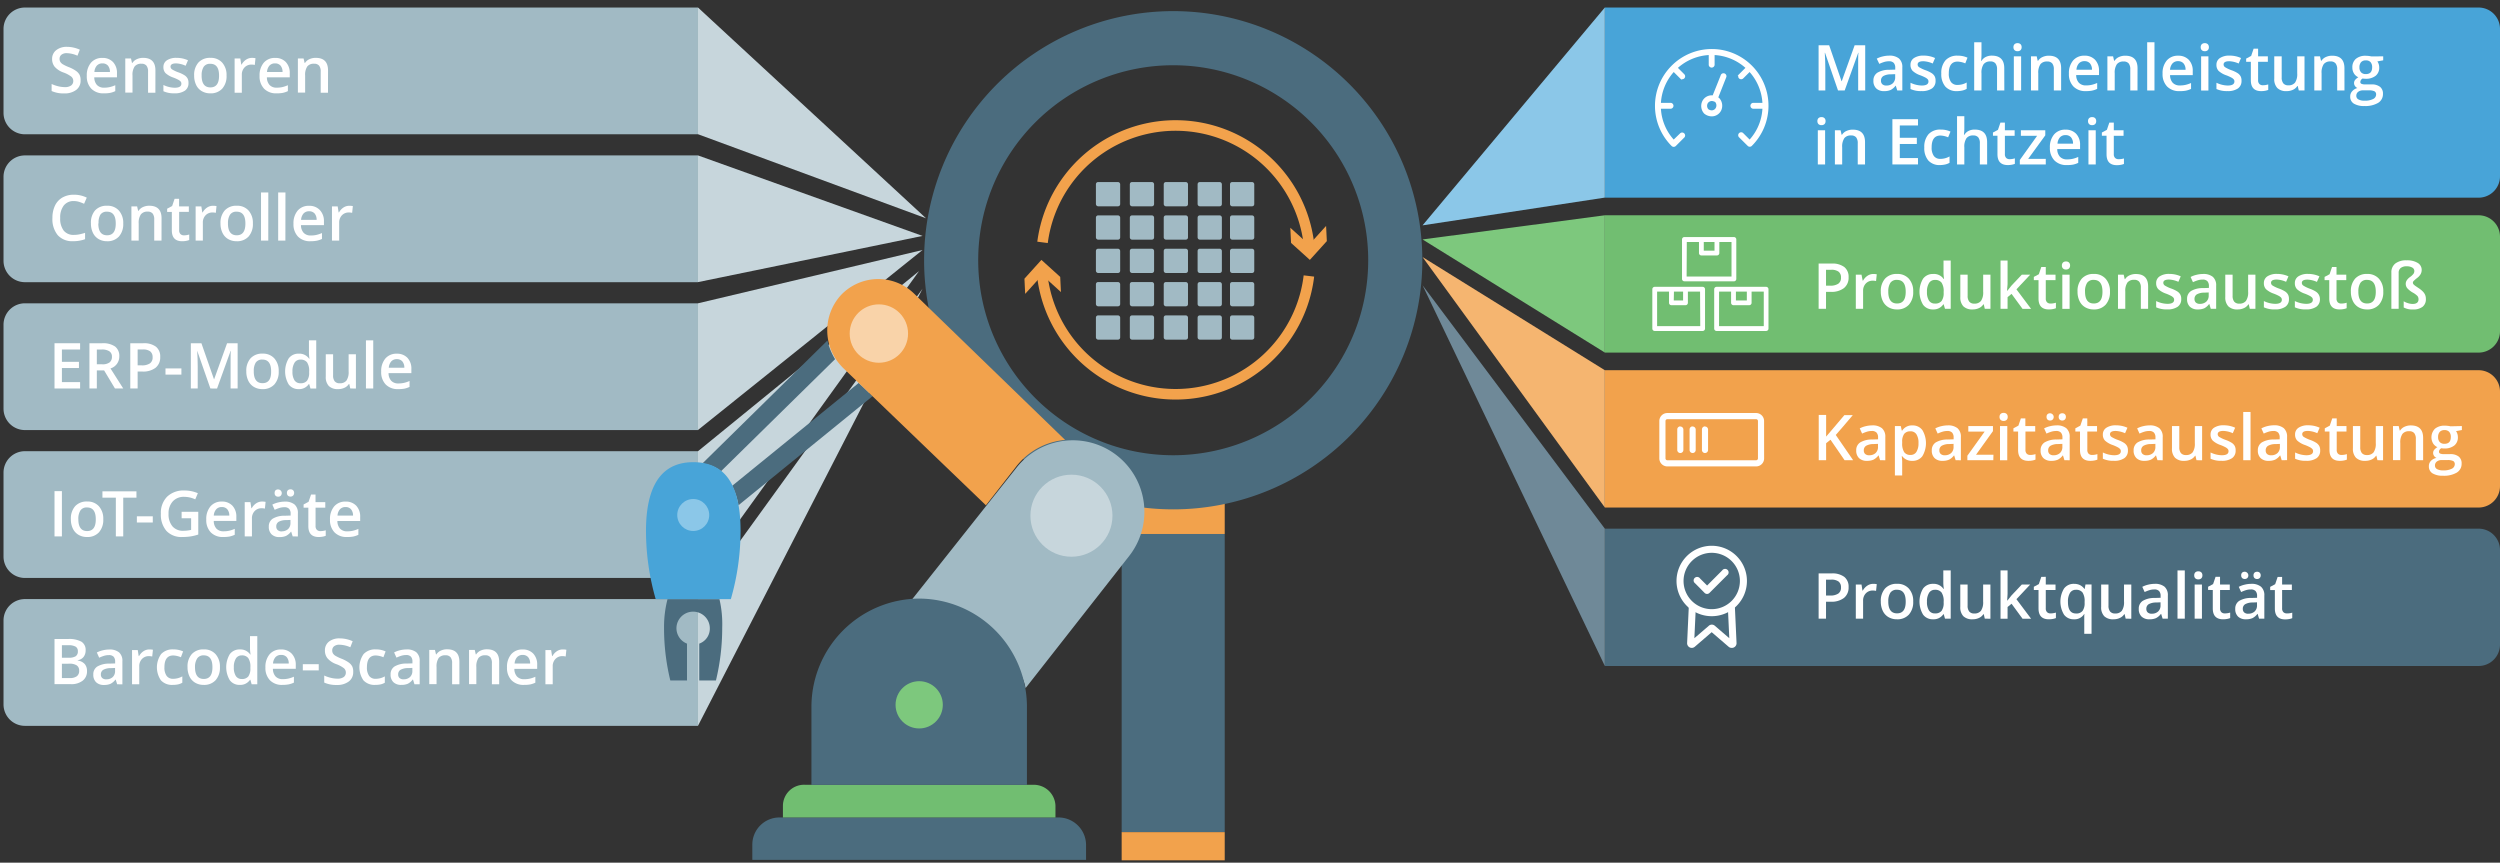 <svg xmlns="http://www.w3.org/2000/svg" viewBox="0 0 710 245"><rect x="0" y="0" width="710" height="245" fill="#333333" stroke="none"/><defs><style>.cls-1{fill:#48a4d8;}.cls-2{fill:#8bc7e8;}.cls-3{fill:#a1bac4;}.cls-4{fill:#c7d6dc;}.cls-5{fill:#71be71;}.cls-6{fill:#7dc87d;}.cls-7{fill:#f2a24c;}.cls-8{fill:#f5b570;}.cls-9{fill:#4b6c7e;}.cls-10{fill:#6f8998;}.cls-11{fill:#f9d3a9;}.cls-12,.cls-13{fill:#fff;}.cls-12{stroke:#fff;stroke-width:0.5px;}.cls-12,.cls-14{stroke-miterlimit:10;}.cls-14{fill:none;stroke:#f2a24c;stroke-width:3px;}</style></defs><title>Big-Data-Analytics-in-der-Industrie</title><g id="Layer_1" data-name="Layer 1"><path class="cls-1" d="M703.94,2.14H455.77v54H703.94A6.08,6.08,0,0,0,710,50.06V8.2A6.08,6.08,0,0,0,703.94,2.14Z"/><polygon class="cls-2" points="455.77 2.14 404 64 455.77 56.12 455.77 2.14"/><path class="cls-3" d="M7.06,2.14H198.23v36H7.06A6.08,6.08,0,0,1,1,32.06V8.2A6.08,6.08,0,0,1,7.06,2.14Z"/><polygon class="cls-4" points="198.23 2.14 263 62 198.23 38.12 198.23 2.14"/><path class="cls-5" d="M703.94,61.14H455.77v39H703.94A6.08,6.08,0,0,0,710,94.06V67.2A6.08,6.08,0,0,0,703.94,61.14Z"/><polygon class="cls-6" points="455.77 61.14 404 68 455.77 100.12 455.77 61.14"/><path class="cls-7" d="M703.94,105.14H455.77v39H703.94a6.08,6.08,0,0,0,6.06-6.06V111.2A6.08,6.08,0,0,0,703.94,105.14Z"/><polygon class="cls-8" points="455.77 105.14 404 73 455.77 144.12 455.77 105.14"/><path class="cls-9" d="M703.94,150.14H455.77v39H703.94a6.08,6.08,0,0,0,6.06-6.06V156.2A6.08,6.08,0,0,0,703.94,150.14Z"/><polygon class="cls-10" points="455.77 150.14 404 81 455.77 189.12 455.77 150.14"/><path class="cls-3" d="M7.06,44.14H198.23v36H7.06A6.08,6.08,0,0,1,1,74.06V50.2A6.08,6.08,0,0,1,7.06,44.14Z"/><polygon class="cls-4" points="198.23 44.14 262 67 198.23 80.12 198.23 44.14"/><path class="cls-3" d="M7.06,86.14H198.23v36H7.06A6.08,6.08,0,0,1,1,116.06V92.2A6.08,6.08,0,0,1,7.06,86.14Z"/><polygon class="cls-4" points="198.23 86.14 262 71 198.23 122.12 198.23 86.14"/><path class="cls-3" d="M7.06,128.14H198.23v36H7.06A6.08,6.08,0,0,1,1,158.06V134.2A6.08,6.08,0,0,1,7.06,128.14Z"/><polygon class="cls-4" points="198.23 128.14 261 77 198.23 164.12 198.23 128.14"/><path class="cls-3" d="M7.06,170.14H198.23v36H7.06A6.08,6.08,0,0,1,1,200.06V176.2A6.08,6.08,0,0,1,7.06,170.14Z"/><polygon class="cls-4" points="198.23 170.14 262 82 198.23 206.12 198.23 170.14"/><path class="cls-9" d="M347.82,236.34H318.55V151.65h29.27Zm0,0"/><path class="cls-7" d="M347.82,151.65H318.55v-9h29.27Zm0,0"/><path class="cls-7" d="M347.82,244.33H318.55v-8h29.27Zm0,0"/><path class="cls-9" d="M383.22,23.88a70.75,70.75,0,1,0,0,100.06A70.75,70.75,0,0,0,383.22,23.88Zm-10.87,89.19a55.38,55.38,0,1,1,0-78.32A55.38,55.38,0,0,1,372.35,113.07Z"/><path class="cls-9" d="M199.45,131.65a10.59,10.59,0,0,1,5.33,2.17L237.16,102A17.84,17.84,0,0,1,235,96.7Zm8.49,6.32a20.21,20.21,0,0,1,1.78,5.53l38.11-31-3.95-3.75Z"/><path class="cls-7" d="M239.14,104.21,280,143.5l8.49-10.86a19.83,19.83,0,0,1,14-7.7l-43-41.66a14.6,14.6,0,0,0-20.53.39,14.85,14.85,0,0,0,.2,20.53Z"/><path class="cls-3" d="M259.08,170.16c.59,0,29.62,10.86,32.18,25.27l29.42-37.52a20.32,20.32,0,1,0-32-25.08Z"/><path class="cls-9" d="M308.44,239.86v4.34H213.66v-4.34a7.71,7.71,0,0,1,7.7-7.7h79.38A7.84,7.84,0,0,1,308.44,239.86Z"/><path class="cls-5" d="M299.75,228.8v3.36h-77.4V228.8a6,6,0,0,1,6.32-5.92h64.76A6.16,6.16,0,0,1,299.75,228.8Z"/><path class="cls-9" d="M261.05,170a30.76,30.76,0,0,1,30.6,30.6v22.31H230.45V200.56A30.76,30.76,0,0,1,261.05,170Z"/><circle class="cls-6" cx="261.05" cy="200.17" r="6.71"/><circle class="cls-4" cx="304.29" cy="146.46" r="11.65"/><circle class="cls-11" cx="249.6" cy="94.73" r="8.29"/><path class="cls-9" d="M188.59,178.25a62.46,62.46,0,0,0,1.78,15h4.74V182.79a4.71,4.71,0,0,1-3-4.34,4.74,4.74,0,1,1,9.48,0,4.52,4.52,0,0,1-3,4.34v10.46h4.74a63.67,63.67,0,0,0,1.78-15,31.1,31.1,0,0,0-.79-8.1H189.58A31.25,31.25,0,0,0,188.59,178.25Z"/><path class="cls-1" d="M186.22,170.16a70.51,70.51,0,0,1-2.76-19.35c0-15.2,6.12-19.55,13.43-19.55,7.5,0,13.43,4.34,13.43,19.55a70.51,70.51,0,0,1-2.76,19.35H186.22Z"/><circle class="cls-2" cx="196.88" cy="146.26" r="4.54"/><path class="cls-12" d="M496.52,41.25a.59.59,0,0,0,.64.13.58.58,0,0,0,.19-.13,15.86,15.86,0,0,0,.07-22.37l0,0-.06-.07-.06-.05a15.85,15.85,0,0,0-22.3,0l-.08.07-.06.07a15.86,15.86,0,0,0,0,22.33l.06.06a.6.6,0,0,0,.83,0l0,0,2.44-2.44a.59.59,0,0,0-.83-.83L475.32,40l-.14-.16a14.5,14.5,0,0,1-3.73-9v-.21h2.9a.59.59,0,1,0,0-1.17h-2.9v-.21a14.73,14.73,0,0,1,3.74-9l.14-.16,2,2a.6.6,0,0,0,.83,0,.59.59,0,0,0,0-.83l-2-2,.16-.14a14.73,14.73,0,0,1,9-3.74h.21v2.9a.59.59,0,1,0,1.17,0v-2.9h.21a14.72,14.72,0,0,1,9,3.74l.16.14-2,2a.59.59,0,0,0,0,.83.6.6,0,0,0,.83,0l2-2,.14.16a14.72,14.72,0,0,1,3.74,9v.21h-2.9a.59.59,0,0,0,0,1.17h2.9v.21a14.5,14.5,0,0,1-3.73,9l-.14.16-2.05-2.05a.59.59,0,0,0-.83.83Z"/><path class="cls-12" d="M488.92,21.47l-2.34,5.85-.15,0-.3,0a2.73,2.73,0,0,0-2.44,1.5,2.94,2.94,0,0,0,.34,3.1,1.1,1.1,0,0,0,.24.24,3.17,3.17,0,0,0,1.86.64,2.73,2.73,0,0,0,2.44-1.5,2.94,2.94,0,0,0-.34-3.1,1.09,1.09,0,0,0-.24-.24l-.16-.11-.14-.09.06-.16L490,21.91a.59.59,0,1,0-1.09-.44Zm-1.4,9.26a1.56,1.56,0,0,1-1.4.86A2,2,0,0,1,485,31.2l-.05-.05a1.76,1.76,0,0,1-.22-1.84,1.6,1.6,0,0,1,2-.76l.08,0a2.29,2.29,0,0,1,.49.27l.05.05A1.76,1.76,0,0,1,487.52,30.73Z"/><path class="cls-13" d="M469.94,81.46a.68.68,0,0,0-.68.68V93.32a.68.68,0,0,0,.68.68h13.61a.68.68,0,0,0,.68-.68V82.14a.68.68,0,0,0-.68-.68Zm5.46,1.36H478v2.51h-2.65Zm7.47,9.81H470.62V82.82H474V86a.68.68,0,0,0,.68.68h4a.68.68,0,0,0,.68-.68V82.82h3.46Z"/><path class="cls-13" d="M501.57,94a.68.68,0,0,0,.68-.68V82.14a.68.68,0,0,0-.68-.68H487.51a.68.68,0,0,0-.68.68V93.32a.68.68,0,0,0,.68.68ZM493,82.82h3.1v2.51H493Zm-4.78,0h3.41V86a.68.68,0,0,0,.68.68h4.46a.68.68,0,0,0,.68-.68V82.82h3.46v9.81h-12.7Z"/><path class="cls-13" d="M492.43,79.9a.68.68,0,0,0,.68-.68V68a.68.68,0,0,0-.68-.68H478.37a.68.68,0,0,0-.68.68V79.21a.68.68,0,0,0,.68.68Zm-8.56-11.18h3.05v2.47h-3.05Zm-4.82,0h3.46v3.15a.68.68,0,0,0,.68.68h4.42a.68.68,0,0,0,.68-.68V68.72h3.46v9.81H479Z"/><path class="cls-13" d="M501,119.57a2.27,2.27,0,0,0-2.27-2.27H473.52a2.27,2.27,0,0,0-2.27,2.27v10.62a2.27,2.27,0,0,0,2.27,2.27h25.22a2.27,2.27,0,0,0,2.27-2.27Zm-1.74,10.62a.52.52,0,0,1-.52.52H473.52a.52.52,0,0,1-.52-.52V119.57a.52.52,0,0,1,.52-.52h25.22a.52.52,0,0,1,.52.52Zm0,0"/><path class="cls-13" d="M477.21,121.09a.87.87,0,0,0-.87.87v5.83a.87.87,0,1,0,1.74,0V122a.87.87,0,0,0-.87-.87Zm0,0"/><path class="cls-13" d="M480.71,121.09a.87.87,0,0,0-.87.87v5.83a.87.87,0,1,0,1.74,0V122a.87.87,0,0,0-.87-.87Zm0,0"/><path class="cls-13" d="M484.22,121.09a.87.87,0,0,0-.87.87v5.83a.87.87,0,1,0,1.74,0V122a.87.87,0,0,0-.87-.87Zm0,0"/><path class="cls-13" d="M486.13,175a10,10,0,1,1,10-10A10,10,0,0,1,486.13,175Zm0-18a8,8,0,1,0,8,8A8,8,0,0,0,486.13,157Z"/><path class="cls-13" d="M491.79,184a1.32,1.32,0,0,1-.86-.32l-4.81-4.14-4.8,4.14a1.31,1.31,0,0,1-1.41.2,1.34,1.34,0,0,1-.77-1.21v0l.49-10.68,2,.08-.43,9.18,4.07-3.5a1.29,1.29,0,0,1,1.78,0l4.07,3.5-.43-9.18,2-.08.49,10.68v0a1.34,1.34,0,0,1-.77,1.21A1.31,1.31,0,0,1,491.79,184Z"/><path class="cls-13" d="M484.81,168.68h0a1,1,0,0,1-.7-.29l-2.69-2.72a1,1,0,1,1,1.4-1.38l2,2L489.1,162a1,1,0,1,1,1.39,1.39l-5,5A1,1,0,0,1,484.81,168.68Z"/></g><g id="Layer_2" data-name="Layer 2"><path class="cls-13" d="M522,25.7,518.31,15h-.07q.15,2.39.15,4.48V25.7h-1.91V12.85h3L523,23.07h.05l3.67-10.22h3V25.7h-2V19.35q0-1,0-2.5t.08-1.86h-.07L523.89,25.7Z"/><path class="cls-13" d="M538.82,25.7l-.41-1.35h-.07a4,4,0,0,1-1.42,1.21,4.48,4.48,0,0,1-1.83.32,3.09,3.09,0,0,1-2.24-.77,2.89,2.89,0,0,1-.8-2.19,2.57,2.57,0,0,1,1.12-2.27,6.44,6.44,0,0,1,3.4-.83l1.68-.05v-.52a2,2,0,0,0-.43-1.39,1.78,1.78,0,0,0-1.35-.46,4.66,4.66,0,0,0-1.43.22,10.81,10.81,0,0,0-1.32.52L533,16.65a7.19,7.19,0,0,1,1.73-.63,8,8,0,0,1,1.78-.22,4.2,4.2,0,0,1,2.8.81,3.17,3.17,0,0,1,.95,2.54V25.7Zm-3.08-1.41a2.56,2.56,0,0,0,1.81-.63,2.28,2.28,0,0,0,.68-1.76v-.84l-1.25.05a4.27,4.27,0,0,0-2.12.49,1.48,1.48,0,0,0-.66,1.33,1.3,1.3,0,0,0,.39,1A1.66,1.66,0,0,0,535.74,24.3Z"/><path class="cls-13" d="M549.7,22.93a2.54,2.54,0,0,1-1,2.18,5,5,0,0,1-3,.76,7,7,0,0,1-3.12-.59V23.5a7.66,7.66,0,0,0,3.19.79q1.91,0,1.91-1.15a.91.91,0,0,0-.21-.62,2.5,2.5,0,0,0-.69-.51,12,12,0,0,0-1.34-.6,6.21,6.21,0,0,1-2.27-1.3,2.4,2.4,0,0,1-.59-1.69,2.22,2.22,0,0,1,1-1.94,4.78,4.78,0,0,1,2.74-.69,7.75,7.75,0,0,1,3.24.69l-.67,1.56a7.21,7.21,0,0,0-2.65-.65q-1.63,0-1.63.93a.94.94,0,0,0,.43.77,9.38,9.38,0,0,0,1.86.87,8.5,8.5,0,0,1,1.75.85,2.55,2.55,0,0,1,.81.89A2.58,2.58,0,0,1,549.7,22.93Z"/><path class="cls-13" d="M555.83,25.88a4.26,4.26,0,0,1-3.35-1.29,5.38,5.38,0,0,1-1.15-3.7,5.41,5.41,0,0,1,1.2-3.77A4.45,4.45,0,0,1,556,15.81a6.5,6.5,0,0,1,2.77.57L558.14,18a6.26,6.26,0,0,0-2.16-.51q-2.52,0-2.52,3.35a4,4,0,0,0,.63,2.46,2.17,2.17,0,0,0,1.84.82,5.28,5.28,0,0,0,2.61-.69v1.8a4.09,4.09,0,0,1-1.18.47A7.1,7.1,0,0,1,555.83,25.88Z"/><path class="cls-13" d="M569.23,25.7h-2.07v-6A2.62,2.62,0,0,0,566.7,18a1.75,1.75,0,0,0-1.44-.55,2.28,2.28,0,0,0-1.91.78,4.29,4.29,0,0,0-.61,2.61V25.7h-2.07V12h2.07V15.5a16.2,16.2,0,0,1-.11,1.78h.13a2.86,2.86,0,0,1,1.17-1.09,3.78,3.78,0,0,1,1.75-.39q3.53,0,3.53,3.56Z"/><path class="cls-13" d="M571.82,13.41a1.15,1.15,0,0,1,.3-.85,1.18,1.18,0,0,1,.87-.3,1.16,1.16,0,0,1,.85.3,1.15,1.15,0,0,1,.3.85,1.13,1.13,0,0,1-.3.83,1.15,1.15,0,0,1-.85.3,1.17,1.17,0,0,1-.87-.3A1.13,1.13,0,0,1,571.82,13.41ZM574,25.7h-2.07V16H574Z"/><path class="cls-13" d="M585.36,25.7h-2.07v-6a2.62,2.62,0,0,0-.45-1.68,1.75,1.75,0,0,0-1.44-.55,2.28,2.28,0,0,0-1.92.77,4.27,4.27,0,0,0-.61,2.59V25.7h-2.07V16h1.62l.29,1.27h.11a2.88,2.88,0,0,1,1.25-1.07,4.18,4.18,0,0,1,1.79-.38q3.5,0,3.5,3.56Z"/><path class="cls-13" d="M592.4,25.88a4.7,4.7,0,0,1-3.55-1.32,5,5,0,0,1-1.28-3.64,5.51,5.51,0,0,1,1.19-3.74A4.1,4.1,0,0,1,592,15.81a4,4,0,0,1,3,1.17,4.47,4.47,0,0,1,1.12,3.22v1.12h-6.48a3.19,3.19,0,0,0,.76,2.18,2.66,2.66,0,0,0,2,.76,7.49,7.49,0,0,0,1.6-.16,8.41,8.41,0,0,0,1.6-.54v1.68a6.34,6.34,0,0,1-1.53.51A9.38,9.38,0,0,1,592.4,25.88ZM592,17.37a2.08,2.08,0,0,0-1.58.62,3,3,0,0,0-.71,1.82h4.41a2.69,2.69,0,0,0-.58-1.82A2,2,0,0,0,592,17.37Z"/><path class="cls-13" d="M607.05,25.7H605v-6a2.62,2.62,0,0,0-.45-1.68,1.75,1.75,0,0,0-1.44-.55,2.28,2.28,0,0,0-1.92.77,4.27,4.27,0,0,0-.61,2.59V25.7H598.5V16h1.62l.29,1.27h.11a2.88,2.88,0,0,1,1.25-1.07,4.18,4.18,0,0,1,1.79-.38q3.5,0,3.5,3.56Z"/><path class="cls-13" d="M611.87,25.7H609.8V12h2.07Z"/><path class="cls-13" d="M619,25.88a4.7,4.7,0,0,1-3.55-1.32,5,5,0,0,1-1.28-3.64,5.51,5.51,0,0,1,1.19-3.74,4.1,4.1,0,0,1,3.26-1.36,4,4,0,0,1,3,1.17,4.47,4.47,0,0,1,1.12,3.22v1.12H616.3a3.19,3.19,0,0,0,.76,2.18,2.66,2.66,0,0,0,2,.76,7.49,7.49,0,0,0,1.6-.16,8.41,8.41,0,0,0,1.6-.54v1.68a6.34,6.34,0,0,1-1.53.51A9.38,9.38,0,0,1,619,25.88Zm-.38-8.51A2.08,2.08,0,0,0,617,18a3,3,0,0,0-.71,1.82h4.41a2.69,2.69,0,0,0-.58-1.82A2,2,0,0,0,618.62,17.37Z"/><path class="cls-13" d="M625,13.41a1.15,1.15,0,0,1,.3-.85,1.18,1.18,0,0,1,.87-.3,1.16,1.16,0,0,1,.85.3,1.15,1.15,0,0,1,.3.85,1.13,1.13,0,0,1-.3.83,1.15,1.15,0,0,1-.85.3,1.17,1.17,0,0,1-.87-.3A1.13,1.13,0,0,1,625,13.41Zm2.19,12.3h-2.07V16h2.07Z"/><path class="cls-13" d="M636.59,22.93a2.54,2.54,0,0,1-1,2.18,5,5,0,0,1-3,.76,7,7,0,0,1-3.12-.59V23.5a7.66,7.66,0,0,0,3.19.79q1.91,0,1.91-1.15a.91.91,0,0,0-.21-.62,2.5,2.5,0,0,0-.69-.51,12,12,0,0,0-1.34-.6,6.21,6.21,0,0,1-2.27-1.3,2.4,2.4,0,0,1-.59-1.69,2.22,2.22,0,0,1,1-1.94,4.78,4.78,0,0,1,2.74-.69,7.75,7.75,0,0,1,3.24.69l-.67,1.56a7.21,7.21,0,0,0-2.65-.65q-1.63,0-1.63.93a.94.94,0,0,0,.43.77,9.38,9.38,0,0,0,1.86.87,8.5,8.5,0,0,1,1.75.85,2.55,2.55,0,0,1,.81.89A2.58,2.58,0,0,1,636.59,22.93Z"/><path class="cls-13" d="M642.67,24.21a5,5,0,0,0,1.51-.24v1.56a4.18,4.18,0,0,1-.88.25,6.1,6.1,0,0,1-1.12.1q-2.94,0-2.94-3.09V17.55h-1.33v-.91l1.42-.76.7-2.06h1.27V16h2.77v1.56h-2.77v5.2a1.46,1.46,0,0,0,.37,1.1A1.36,1.36,0,0,0,642.67,24.21Z"/><path class="cls-13" d="M652.85,25.7l-.29-1.27h-.11a2.94,2.94,0,0,1-1.23,1.06,4.1,4.1,0,0,1-1.82.39,3.56,3.56,0,0,1-2.64-.88,3.64,3.64,0,0,1-.87-2.66V16H648v6a2.6,2.6,0,0,0,.46,1.67,1.74,1.74,0,0,0,1.43.56,2.28,2.28,0,0,0,1.91-.78,4.29,4.29,0,0,0,.61-2.61V16h2.07V25.7Z"/><path class="cls-13" d="M665.83,25.7h-2.07v-6A2.62,2.62,0,0,0,663.3,18a1.75,1.75,0,0,0-1.44-.55,2.28,2.28,0,0,0-1.92.77,4.27,4.27,0,0,0-.61,2.59V25.7h-2.07V16h1.62l.29,1.27h.11a2.88,2.88,0,0,1,1.25-1.07,4.18,4.18,0,0,1,1.79-.38q3.5,0,3.5,3.56Z"/><path class="cls-13" d="M676.83,16v1.13l-1.66.31a2.68,2.68,0,0,1,.38.76,3,3,0,0,1,.15.95,2.91,2.91,0,0,1-1,2.36,4.34,4.34,0,0,1-2.86.86,4.63,4.63,0,0,1-.84-.07,1.16,1.16,0,0,0-.67,1,.54.54,0,0,0,.31.5,2.69,2.69,0,0,0,1.15.17h1.7a3.77,3.77,0,0,1,2.44.69,2.41,2.41,0,0,1,.83,2,2.88,2.88,0,0,1-1.36,2.55,7.17,7.17,0,0,1-3.94.9,5.43,5.43,0,0,1-3-.7,2.27,2.27,0,0,1-1-2,2.13,2.13,0,0,1,.57-1.51A3,3,0,0,1,669.5,25a1.55,1.55,0,0,1-.68-.57,1.43,1.43,0,0,1-.27-.82,1.41,1.41,0,0,1,.31-.92,3.55,3.55,0,0,1,.91-.75,2.7,2.7,0,0,1-1.23-1.06,3.11,3.11,0,0,1-.47-1.72,3.08,3.08,0,0,1,1-2.45,4.19,4.19,0,0,1,2.84-.87,6.94,6.94,0,0,1,.87.06,5.47,5.47,0,0,1,.68.12Zm-7.64,11.23a1.13,1.13,0,0,0,.6,1,3.3,3.3,0,0,0,1.69.36,5.11,5.11,0,0,0,2.51-.48,1.45,1.45,0,0,0,.83-1.28,1,1,0,0,0-.45-.9,3.63,3.63,0,0,0-1.68-.27h-1.56a2.2,2.2,0,0,0-1.41.42A1.37,1.37,0,0,0,669.19,27.21Zm.89-8.09a2,2,0,0,0,.47,1.41,1.78,1.78,0,0,0,1.35.49q1.79,0,1.79-1.92a2.17,2.17,0,0,0-.44-1.46,1.69,1.69,0,0,0-1.35-.51,1.74,1.74,0,0,0-1.36.51A2.15,2.15,0,0,0,670.08,19.13Z"/><path class="cls-13" d="M516.14,34.41a1.15,1.15,0,0,1,.3-.85,1.18,1.18,0,0,1,.87-.3,1.16,1.16,0,0,1,.85.3,1.15,1.15,0,0,1,.3.85,1.13,1.13,0,0,1-.3.83,1.15,1.15,0,0,1-.85.3,1.17,1.17,0,0,1-.87-.3A1.13,1.13,0,0,1,516.14,34.41Zm2.19,12.3h-2.07V37h2.07Z"/><path class="cls-13" d="M529.67,46.7H527.6v-6a2.62,2.62,0,0,0-.45-1.68,1.75,1.75,0,0,0-1.44-.55,2.28,2.28,0,0,0-1.92.77,4.27,4.27,0,0,0-.61,2.59V46.7h-2.07V37h1.62l.29,1.27h.11a2.88,2.88,0,0,1,1.25-1.07,4.18,4.18,0,0,1,1.79-.38q3.5,0,3.5,3.56Z"/><path class="cls-13" d="M544.71,46.7h-7.27V33.85h7.27v1.78h-5.17v3.5h4.84v1.76h-4.84v4h5.17Z"/><path class="cls-13" d="M551,46.88a4.26,4.26,0,0,1-3.35-1.29,5.38,5.38,0,0,1-1.15-3.7,5.41,5.41,0,0,1,1.2-3.77,4.45,4.45,0,0,1,3.47-1.32,6.5,6.5,0,0,1,2.77.57L553.27,39a6.26,6.26,0,0,0-2.16-.51q-2.52,0-2.52,3.35a4,4,0,0,0,.63,2.46,2.17,2.17,0,0,0,1.84.82,5.28,5.28,0,0,0,2.61-.69v1.8a4.09,4.09,0,0,1-1.18.47A7.1,7.1,0,0,1,551,46.88Z"/><path class="cls-13" d="M564.35,46.7h-2.07v-6a2.62,2.62,0,0,0-.45-1.68,1.75,1.75,0,0,0-1.44-.55,2.28,2.28,0,0,0-1.91.78,4.29,4.29,0,0,0-.61,2.61V46.7H555.8V33h2.07V36.5a16.2,16.2,0,0,1-.11,1.78h.13a2.86,2.86,0,0,1,1.17-1.09,3.78,3.78,0,0,1,1.75-.39q3.53,0,3.53,3.56Z"/><path class="cls-13" d="M570.71,45.21a5,5,0,0,0,1.51-.24v1.56a4.18,4.18,0,0,1-.88.25,6.1,6.1,0,0,1-1.12.1q-2.94,0-2.94-3.09V38.55H566v-.91l1.42-.76.7-2.06h1.27V37h2.77v1.56h-2.77v5.2a1.46,1.46,0,0,0,.37,1.1A1.36,1.36,0,0,0,570.71,45.21Z"/><path class="cls-13" d="M581,46.7h-7.37V45.43l4.91-6.86h-4.61V37h6.93v1.44L576,45.12H581Z"/><path class="cls-13" d="M587,46.88a4.7,4.7,0,0,1-3.55-1.32,5,5,0,0,1-1.28-3.64,5.51,5.51,0,0,1,1.19-3.74,4.1,4.1,0,0,1,3.26-1.36,4,4,0,0,1,3,1.17,4.47,4.47,0,0,1,1.12,3.22v1.12h-6.48a3.19,3.19,0,0,0,.76,2.18,2.66,2.66,0,0,0,2,.76,7.49,7.49,0,0,0,1.6-.16,8.41,8.41,0,0,0,1.6-.54v1.68a6.34,6.34,0,0,1-1.53.51A9.38,9.38,0,0,1,587,46.88Zm-.38-8.51a2.08,2.08,0,0,0-1.58.62,3,3,0,0,0-.71,1.82h4.41a2.69,2.69,0,0,0-.58-1.82A2,2,0,0,0,586.66,38.37Z"/><path class="cls-13" d="M593,34.41a1.15,1.15,0,0,1,.3-.85,1.18,1.18,0,0,1,.87-.3,1.16,1.16,0,0,1,.85.3,1.15,1.15,0,0,1,.3.85,1.13,1.13,0,0,1-.3.83,1.15,1.15,0,0,1-.85.3,1.17,1.17,0,0,1-.87-.3A1.13,1.13,0,0,1,593,34.41Zm2.19,12.3h-2.07V37h2.07Z"/><path class="cls-13" d="M601.69,45.21A5,5,0,0,0,603.2,45v1.56a4.18,4.18,0,0,1-.88.25,6.1,6.1,0,0,1-1.12.1q-2.94,0-2.94-3.09V38.55h-1.33v-.91l1.42-.76.7-2.06h1.27V37h2.77v1.56h-2.77v5.2a1.46,1.46,0,0,0,.37,1.1A1.36,1.36,0,0,0,601.69,45.21Z"/><path class="cls-13" d="M525,78.74a3.75,3.75,0,0,1-1.32,3.08,5.81,5.81,0,0,1-3.75,1.07h-1.34V87.7h-2.1V74.85h3.7a5.59,5.59,0,0,1,3.61,1A3.53,3.53,0,0,1,525,78.74Zm-6.41,2.39h1.12a4,4,0,0,0,2.37-.56,2,2,0,0,0,.76-1.76,2,2,0,0,0-.68-1.65,3.34,3.34,0,0,0-2.11-.54h-1.46Z"/><path class="cls-13" d="M532,77.81a5,5,0,0,1,1,.09l-.2,1.92a3.9,3.9,0,0,0-.91-.11,2.65,2.65,0,0,0-2,.81,2.92,2.92,0,0,0-.77,2.1V87.7h-2.07V78h1.62L529,79.7h.11a3.86,3.86,0,0,1,1.26-1.38A3,3,0,0,1,532,77.81Z"/><path class="cls-13" d="M543.35,82.82a5.31,5.31,0,0,1-1.22,3.72,4.38,4.38,0,0,1-3.4,1.34,4.66,4.66,0,0,1-2.41-.62,4.06,4.06,0,0,1-1.61-1.77,6,6,0,0,1-.56-2.67,5.27,5.27,0,0,1,1.21-3.69,4.4,4.4,0,0,1,3.42-1.33,4.28,4.28,0,0,1,3.34,1.36A5.25,5.25,0,0,1,543.35,82.82Zm-7.08,0q0,3.37,2.49,3.37t2.46-3.37q0-3.33-2.48-3.33a2.11,2.11,0,0,0-1.89.86A4.38,4.38,0,0,0,536.28,82.82Z"/><path class="cls-13" d="M549,87.88a3.39,3.39,0,0,1-2.84-1.32,7.22,7.22,0,0,1,0-7.42A3.42,3.42,0,0,1,549,77.81,3.35,3.35,0,0,1,552,79.22h.11a12.38,12.38,0,0,1-.15-1.65V74H554V87.7h-1.62L552,86.43h-.1A3.3,3.3,0,0,1,549,87.88Zm.55-1.67a2.25,2.25,0,0,0,1.85-.72,3.77,3.77,0,0,0,.6-2.32v-.29a4.36,4.36,0,0,0-.6-2.61,2.22,2.22,0,0,0-1.87-.77,1.9,1.9,0,0,0-1.68.88,4.53,4.53,0,0,0-.59,2.52,4.41,4.41,0,0,0,.57,2.47A1.93,1.93,0,0,0,549.56,86.21Z"/><path class="cls-13" d="M563.68,87.7l-.29-1.27h-.11a2.94,2.94,0,0,1-1.23,1.06,4.1,4.1,0,0,1-1.82.39A3.56,3.56,0,0,1,557.6,87a3.64,3.64,0,0,1-.87-2.66V78h2.08v6a2.6,2.6,0,0,0,.46,1.67,1.74,1.74,0,0,0,1.43.56,2.28,2.28,0,0,0,1.91-.78,4.29,4.29,0,0,0,.61-2.61V78h2.07V87.7Z"/><path class="cls-13" d="M570.09,82.57l1.17-1.46L574.2,78h2.38l-3.91,4.17,4.16,5.55H574.4l-3.12-4.26-1.13.93V87.7h-2V74h2V80.7L570,82.57Z"/><path class="cls-13" d="M582.37,86.21a5,5,0,0,0,1.51-.24v1.56a4.18,4.18,0,0,1-.88.25,6.1,6.1,0,0,1-1.12.1q-2.94,0-2.94-3.09V79.55h-1.33v-.91l1.42-.76.7-2.06H581V78h2.77v1.56H581v5.2a1.46,1.46,0,0,0,.37,1.1A1.36,1.36,0,0,0,582.37,86.21Z"/><path class="cls-13" d="M585.58,75.41a1.15,1.15,0,0,1,.3-.85,1.18,1.18,0,0,1,.87-.3,1.16,1.16,0,0,1,.85.3,1.15,1.15,0,0,1,.3.85,1.13,1.13,0,0,1-.3.83,1.15,1.15,0,0,1-.85.3,1.17,1.17,0,0,1-.87-.3A1.13,1.13,0,0,1,585.58,75.41Zm2.19,12.3H585.7V78h2.07Z"/><path class="cls-13" d="M599.23,82.82A5.31,5.31,0,0,1,598,86.54a4.38,4.38,0,0,1-3.4,1.34,4.66,4.66,0,0,1-2.41-.62,4.06,4.06,0,0,1-1.61-1.77,6,6,0,0,1-.56-2.67,5.27,5.27,0,0,1,1.21-3.69,4.4,4.4,0,0,1,3.42-1.33A4.28,4.28,0,0,1,598,79.16,5.25,5.25,0,0,1,599.23,82.82Zm-7.08,0q0,3.37,2.49,3.37t2.46-3.37q0-3.33-2.48-3.33a2.11,2.11,0,0,0-1.89.86A4.38,4.38,0,0,0,592.15,82.82Z"/><path class="cls-13" d="M610.06,87.7H608v-6a2.62,2.62,0,0,0-.45-1.68,1.75,1.75,0,0,0-1.44-.55,2.28,2.28,0,0,0-1.92.77,4.27,4.27,0,0,0-.61,2.59V87.7h-2.07V78h1.62l.29,1.27h.11a2.88,2.88,0,0,1,1.25-1.07,4.18,4.18,0,0,1,1.79-.38q3.5,0,3.5,3.56Z"/><path class="cls-13" d="M619.47,84.93a2.54,2.54,0,0,1-1,2.18,5,5,0,0,1-3,.76,7,7,0,0,1-3.12-.59V85.5a7.66,7.66,0,0,0,3.19.79q1.91,0,1.91-1.15a.91.91,0,0,0-.21-.62,2.5,2.5,0,0,0-.69-.51,12,12,0,0,0-1.34-.6,6.21,6.21,0,0,1-2.27-1.3,2.4,2.4,0,0,1-.59-1.69,2.22,2.22,0,0,1,1-1.94,4.78,4.78,0,0,1,2.74-.69,7.75,7.75,0,0,1,3.24.69l-.67,1.56a7.21,7.21,0,0,0-2.65-.65q-1.63,0-1.63.93a.94.94,0,0,0,.43.77,9.38,9.38,0,0,0,1.86.87,8.5,8.5,0,0,1,1.75.85,2.55,2.55,0,0,1,.81.89A2.58,2.58,0,0,1,619.47,84.93Z"/><path class="cls-13" d="M627.86,87.7l-.41-1.35h-.07A4,4,0,0,1,626,87.56a4.48,4.48,0,0,1-1.83.32,3.09,3.09,0,0,1-2.24-.77,2.89,2.89,0,0,1-.8-2.19,2.57,2.57,0,0,1,1.12-2.27,6.44,6.44,0,0,1,3.4-.83l1.68-.05v-.52a2,2,0,0,0-.43-1.39,1.78,1.78,0,0,0-1.35-.46,4.66,4.66,0,0,0-1.43.22,10.81,10.81,0,0,0-1.32.52l-.67-1.48a7.19,7.19,0,0,1,1.73-.63,8,8,0,0,1,1.78-.22,4.2,4.2,0,0,1,2.8.81,3.17,3.17,0,0,1,.95,2.54V87.7Zm-3.08-1.41a2.56,2.56,0,0,0,1.81-.63,2.28,2.28,0,0,0,.68-1.76v-.84l-1.25.05a4.27,4.27,0,0,0-2.12.49,1.48,1.48,0,0,0-.66,1.33,1.3,1.3,0,0,0,.39,1A1.66,1.66,0,0,0,624.79,86.3Z"/><path class="cls-13" d="M638.94,87.7l-.29-1.27h-.11a2.94,2.94,0,0,1-1.23,1.06,4.1,4.1,0,0,1-1.82.39,3.56,3.56,0,0,1-2.64-.88,3.64,3.64,0,0,1-.87-2.66V78h2.08v6a2.6,2.6,0,0,0,.46,1.67,1.74,1.74,0,0,0,1.43.56,2.28,2.28,0,0,0,1.91-.78,4.29,4.29,0,0,0,.61-2.61V78h2.07V87.7Z"/><path class="cls-13" d="M650.06,84.93a2.54,2.54,0,0,1-1,2.18,5,5,0,0,1-3,.76,7,7,0,0,1-3.12-.59V85.5a7.66,7.66,0,0,0,3.19.79q1.91,0,1.91-1.15a.91.91,0,0,0-.21-.62,2.5,2.5,0,0,0-.69-.51,12,12,0,0,0-1.34-.6,6.21,6.21,0,0,1-2.27-1.3,2.4,2.4,0,0,1-.59-1.69,2.22,2.22,0,0,1,1-1.94,4.78,4.78,0,0,1,2.74-.69,7.75,7.75,0,0,1,3.24.69l-.67,1.56a7.21,7.21,0,0,0-2.65-.65q-1.63,0-1.63.93a.94.94,0,0,0,.43.77,9.38,9.38,0,0,0,1.86.87,8.5,8.5,0,0,1,1.75.85,2.55,2.55,0,0,1,.81.89A2.58,2.58,0,0,1,650.06,84.93Z"/><path class="cls-13" d="M658.86,84.93a2.54,2.54,0,0,1-1,2.18,5,5,0,0,1-3,.76,7,7,0,0,1-3.12-.59V85.5a7.66,7.66,0,0,0,3.19.79q1.91,0,1.91-1.15a.91.91,0,0,0-.21-.62,2.5,2.5,0,0,0-.69-.51,12,12,0,0,0-1.34-.6,6.21,6.21,0,0,1-2.27-1.3,2.4,2.4,0,0,1-.59-1.69,2.22,2.22,0,0,1,1-1.94,4.78,4.78,0,0,1,2.74-.69,7.75,7.75,0,0,1,3.24.69L658,80.06a7.21,7.21,0,0,0-2.65-.65q-1.63,0-1.63.93a.94.94,0,0,0,.43.77A9.38,9.38,0,0,0,656,82a8.5,8.5,0,0,1,1.75.85,2.55,2.55,0,0,1,.81.89A2.58,2.58,0,0,1,658.86,84.93Z"/><path class="cls-13" d="M664.94,86.21a5,5,0,0,0,1.51-.24v1.56a4.18,4.18,0,0,1-.88.25,6.1,6.1,0,0,1-1.12.1q-2.94,0-2.94-3.09V79.55h-1.33v-.91l1.42-.76.7-2.06h1.27V78h2.77v1.56h-2.77v5.2a1.46,1.46,0,0,0,.37,1.1A1.36,1.36,0,0,0,664.94,86.21Z"/><path class="cls-13" d="M676.85,82.82a5.31,5.31,0,0,1-1.22,3.72,4.38,4.38,0,0,1-3.4,1.34,4.66,4.66,0,0,1-2.41-.62,4.06,4.06,0,0,1-1.61-1.77,6,6,0,0,1-.56-2.67,5.27,5.27,0,0,1,1.21-3.69,4.4,4.4,0,0,1,3.42-1.33,4.28,4.28,0,0,1,3.34,1.36A5.25,5.25,0,0,1,676.85,82.82Zm-7.08,0q0,3.37,2.49,3.37t2.46-3.37q0-3.33-2.48-3.33a2.11,2.11,0,0,0-1.89.86A4.38,4.38,0,0,0,669.78,82.82Z"/><path class="cls-13" d="M687.76,76.69a2.43,2.43,0,0,1-.34,1.23,3.55,3.55,0,0,1-.92,1,9.85,9.85,0,0,0-1,.86.75.75,0,0,0-.24.5.73.73,0,0,0,.2.49,3.81,3.81,0,0,0,.7.56l.83.56a6.8,6.8,0,0,1,1.19,1,2.91,2.91,0,0,1,.58.91,3,3,0,0,1,.19,1.12,2.66,2.66,0,0,1-.94,2.21,4.28,4.28,0,0,1-2.73.76,5.13,5.13,0,0,1-2.63-.57V85.56a4.91,4.91,0,0,0,1.22.54,4.53,4.53,0,0,0,1.3.22q1.69,0,1.69-1.33a1.46,1.46,0,0,0-.3-.92,5.67,5.67,0,0,0-1.37-1,6.26,6.26,0,0,1-1.5-1.19,1.93,1.93,0,0,1-.46-1.28,1.83,1.83,0,0,1,.3-1,3.76,3.76,0,0,1,.92-.93,4.6,4.6,0,0,0,.94-.86,1.34,1.34,0,0,0,.28-.82,1.1,1.1,0,0,0-.59-1,3,3,0,0,0-1.56-.36,2.66,2.66,0,0,0-1.71.47,1.69,1.69,0,0,0-.59,1.4V87.7h-2.07V77.43a3.13,3.13,0,0,1,1.13-2.6,5.07,5.07,0,0,1,3.23-.9,5.7,5.7,0,0,1,3.12.74A2.29,2.29,0,0,1,687.76,76.69Z"/><path class="cls-13" d="M526.29,130.7h-2.43l-4-5.82-1.24,1v4.81h-2.1V117.85h2.1V124q.86-1.05,1.71-2l3.47-4.1h2.39q-3.37,4-4.83,5.63Z"/><path class="cls-13" d="M533.94,130.7l-.41-1.35h-.07a4,4,0,0,1-1.42,1.21,4.48,4.48,0,0,1-1.83.32,3.09,3.09,0,0,1-2.24-.77,2.89,2.89,0,0,1-.8-2.19,2.57,2.57,0,0,1,1.12-2.27,6.44,6.44,0,0,1,3.4-.83l1.68-.05v-.52a2,2,0,0,0-.43-1.39,1.78,1.78,0,0,0-1.35-.46,4.66,4.66,0,0,0-1.43.22,10.81,10.81,0,0,0-1.32.52l-.67-1.48a7.19,7.19,0,0,1,1.73-.63,8,8,0,0,1,1.78-.22,4.2,4.2,0,0,1,2.8.81,3.17,3.17,0,0,1,.95,2.54v6.55Zm-3.08-1.41a2.56,2.56,0,0,0,1.81-.63,2.28,2.28,0,0,0,.68-1.76v-.84l-1.25.05a4.27,4.27,0,0,0-2.12.49,1.48,1.48,0,0,0-.66,1.33,1.3,1.3,0,0,0,.39,1A1.66,1.66,0,0,0,530.86,129.3Z"/><path class="cls-13" d="M543.09,130.88a3.4,3.4,0,0,1-2.87-1.33h-.12q.12,1.23.12,1.49v4h-2.07V121h1.67q.07.27.29,1.3h.11a3.24,3.24,0,0,1,2.9-1.48,3.38,3.38,0,0,1,2.83,1.32,7.23,7.23,0,0,1,0,7.42A3.41,3.41,0,0,1,543.09,130.88Zm-.5-8.38a2.14,2.14,0,0,0-1.8.72,3.73,3.73,0,0,0-.57,2.3v.31a4.55,4.55,0,0,0,.56,2.57,2.09,2.09,0,0,0,1.84.8,1.86,1.86,0,0,0,1.65-.88,4.54,4.54,0,0,0,.58-2.5,4.38,4.38,0,0,0-.58-2.47A1.92,1.92,0,0,0,542.59,122.49Z"/><path class="cls-13" d="M555.4,130.7l-.41-1.35h-.07a4,4,0,0,1-1.42,1.21,4.48,4.48,0,0,1-1.83.32,3.09,3.09,0,0,1-2.24-.77,2.89,2.89,0,0,1-.8-2.19,2.57,2.57,0,0,1,1.12-2.27,6.44,6.44,0,0,1,3.4-.83l1.68-.05v-.52a2,2,0,0,0-.43-1.39,1.78,1.78,0,0,0-1.35-.46,4.66,4.66,0,0,0-1.43.22,10.81,10.81,0,0,0-1.32.52l-.67-1.48a7.19,7.19,0,0,1,1.73-.63,8,8,0,0,1,1.78-.22,4.2,4.2,0,0,1,2.8.81,3.17,3.17,0,0,1,.95,2.54v6.55Zm-3.08-1.41a2.56,2.56,0,0,0,1.81-.63,2.28,2.28,0,0,0,.68-1.76v-.84l-1.25.05a4.27,4.27,0,0,0-2.12.49,1.48,1.48,0,0,0-.66,1.33,1.3,1.3,0,0,0,.39,1A1.66,1.66,0,0,0,552.33,129.3Z"/><path class="cls-13" d="M566.1,130.7h-7.37v-1.27l4.91-6.86H559V121H566v1.44l-4.81,6.7h4.95Z"/><path class="cls-13" d="M567.87,118.41a1.15,1.15,0,0,1,.3-.85,1.18,1.18,0,0,1,.87-.3,1.16,1.16,0,0,1,.85.3,1.15,1.15,0,0,1,.3.85,1.13,1.13,0,0,1-.3.83,1.15,1.15,0,0,1-.85.3,1.17,1.17,0,0,1-.87-.3A1.13,1.13,0,0,1,567.87,118.41Zm2.19,12.3H568V121h2.07Z"/><path class="cls-13" d="M576.57,129.21a5,5,0,0,0,1.51-.24v1.56a4.18,4.18,0,0,1-.88.25,6.1,6.1,0,0,1-1.12.1q-2.94,0-2.94-3.09v-5.24h-1.33v-.91l1.42-.76.7-2.06h1.27V121H578v1.56h-2.77v5.2a1.46,1.46,0,0,0,.37,1.1A1.36,1.36,0,0,0,576.57,129.21Z"/><path class="cls-13" d="M586.3,130.7l-.41-1.35h-.07a4,4,0,0,1-1.42,1.21,4.48,4.48,0,0,1-1.83.32,3.09,3.09,0,0,1-2.24-.77,2.89,2.89,0,0,1-.8-2.19,2.57,2.57,0,0,1,1.12-2.27,6.44,6.44,0,0,1,3.4-.83l1.68-.05v-.52a2,2,0,0,0-.43-1.39,1.78,1.78,0,0,0-1.35-.46,4.66,4.66,0,0,0-1.43.22,10.81,10.81,0,0,0-1.32.52l-.67-1.48a7.19,7.19,0,0,1,1.73-.63,8,8,0,0,1,1.78-.22,4.2,4.2,0,0,1,2.8.81,3.17,3.17,0,0,1,.95,2.54v6.55Zm-5.08-12.3a1,1,0,0,1,.29-.79,1.09,1.09,0,0,1,.72-.24,1.06,1.06,0,0,1,.74,1.78,1,1,0,0,1-.74.28,1.05,1.05,0,0,1-.72-.25A1,1,0,0,1,581.22,118.41Zm2,10.89a2.56,2.56,0,0,0,1.81-.63,2.28,2.28,0,0,0,.68-1.76v-.84l-1.25.05a4.27,4.27,0,0,0-2.12.49,1.48,1.48,0,0,0-.66,1.33,1.3,1.3,0,0,0,.39,1A1.66,1.66,0,0,0,583.22,129.3Zm1.45-10.89a1,1,0,0,1,.29-.79,1.09,1.09,0,0,1,.72-.24,1,1,0,0,1,.75.27,1,1,0,0,1,.28.76,1,1,0,0,1-.29.75,1,1,0,0,1-.74.28,1.06,1.06,0,0,1-.72-.25A1,1,0,0,1,584.67,118.41Z"/><path class="cls-13" d="M594.15,129.21a5,5,0,0,0,1.51-.24v1.56a4.18,4.18,0,0,1-.88.25,6.1,6.1,0,0,1-1.12.1q-2.94,0-2.94-3.09v-5.24H589.4v-.91l1.42-.76.7-2.06h1.27V121h2.77v1.56H592.8v5.2a1.46,1.46,0,0,0,.37,1.1A1.36,1.36,0,0,0,594.15,129.21Z"/><path class="cls-13" d="M604.33,127.93a2.54,2.54,0,0,1-1,2.18,5,5,0,0,1-3,.76,7,7,0,0,1-3.12-.59V128.5a7.66,7.66,0,0,0,3.19.79q1.91,0,1.91-1.15a.91.91,0,0,0-.21-.62,2.5,2.5,0,0,0-.69-.51,12,12,0,0,0-1.34-.6,6.21,6.21,0,0,1-2.27-1.3,2.4,2.4,0,0,1-.59-1.69,2.22,2.22,0,0,1,1-1.94,4.78,4.78,0,0,1,2.74-.69,7.75,7.75,0,0,1,3.24.69l-.67,1.56a7.21,7.21,0,0,0-2.65-.65q-1.63,0-1.63.93a.94.94,0,0,0,.43.77,9.38,9.38,0,0,0,1.86.87,8.5,8.5,0,0,1,1.75.85,2.55,2.55,0,0,1,.81.89A2.58,2.58,0,0,1,604.33,127.93Z"/><path class="cls-13" d="M612.72,130.7l-.41-1.35h-.07a4,4,0,0,1-1.42,1.21,4.48,4.48,0,0,1-1.83.32,3.09,3.09,0,0,1-2.24-.77,2.89,2.89,0,0,1-.8-2.19,2.57,2.57,0,0,1,1.12-2.27,6.44,6.44,0,0,1,3.4-.83l1.68-.05v-.52a2,2,0,0,0-.43-1.39,1.78,1.78,0,0,0-1.35-.46,4.66,4.66,0,0,0-1.43.22,10.81,10.81,0,0,0-1.32.52l-.67-1.48a7.19,7.19,0,0,1,1.73-.63,8,8,0,0,1,1.78-.22,4.2,4.2,0,0,1,2.8.81,3.17,3.17,0,0,1,.95,2.54v6.55Zm-3.08-1.41a2.56,2.56,0,0,0,1.81-.63,2.28,2.28,0,0,0,.68-1.76v-.84l-1.25.05a4.27,4.27,0,0,0-2.12.49,1.48,1.48,0,0,0-.66,1.33,1.3,1.3,0,0,0,.39,1A1.66,1.66,0,0,0,609.65,129.3Z"/><path class="cls-13" d="M623.8,130.7l-.29-1.27h-.11a2.94,2.94,0,0,1-1.23,1.06,4.1,4.1,0,0,1-1.82.39,3.56,3.56,0,0,1-2.64-.88,3.64,3.64,0,0,1-.87-2.66V121h2.08v6a2.6,2.6,0,0,0,.46,1.67,1.74,1.74,0,0,0,1.43.56,2.28,2.28,0,0,0,1.91-.78,4.29,4.29,0,0,0,.61-2.61V121h2.07v9.72Z"/><path class="cls-13" d="M634.92,127.93a2.54,2.54,0,0,1-1,2.18,5,5,0,0,1-3,.76,7,7,0,0,1-3.12-.59V128.5a7.66,7.66,0,0,0,3.19.79q1.91,0,1.91-1.15a.91.91,0,0,0-.21-.62A2.5,2.5,0,0,0,632,127a12,12,0,0,0-1.34-.6,6.21,6.21,0,0,1-2.27-1.3,2.4,2.4,0,0,1-.59-1.69,2.22,2.22,0,0,1,1-1.94,4.78,4.78,0,0,1,2.74-.69,7.75,7.75,0,0,1,3.24.69l-.67,1.56a7.21,7.21,0,0,0-2.65-.65q-1.63,0-1.63.93a.94.94,0,0,0,.43.77,9.38,9.38,0,0,0,1.86.87,8.5,8.5,0,0,1,1.75.85,2.55,2.55,0,0,1,.81.89A2.58,2.58,0,0,1,634.92,127.93Z"/><path class="cls-13" d="M639.15,130.7h-2.07V117h2.07Z"/><path class="cls-13" d="M648,130.7l-.41-1.35h-.07a4,4,0,0,1-1.42,1.21,4.48,4.48,0,0,1-1.83.32,3.09,3.09,0,0,1-2.24-.77,2.89,2.89,0,0,1-.8-2.19,2.57,2.57,0,0,1,1.12-2.27,6.44,6.44,0,0,1,3.4-.83l1.68-.05v-.52a2,2,0,0,0-.43-1.39,1.78,1.78,0,0,0-1.35-.46,4.66,4.66,0,0,0-1.43.22,10.81,10.81,0,0,0-1.32.52l-.67-1.48A7.19,7.19,0,0,1,644,121a8,8,0,0,1,1.78-.22,4.2,4.2,0,0,1,2.8.81,3.17,3.17,0,0,1,.95,2.54v6.55ZM645,129.3a2.56,2.56,0,0,0,1.81-.63,2.28,2.28,0,0,0,.68-1.76v-.84l-1.25.05a4.27,4.27,0,0,0-2.12.49,1.48,1.48,0,0,0-.66,1.33,1.3,1.3,0,0,0,.39,1A1.66,1.66,0,0,0,645,129.3Z"/><path class="cls-13" d="M658.93,127.93a2.54,2.54,0,0,1-1,2.18,5,5,0,0,1-3,.76,7,7,0,0,1-3.12-.59V128.5a7.66,7.66,0,0,0,3.19.79q1.91,0,1.91-1.15a.91.91,0,0,0-.21-.62A2.5,2.5,0,0,0,656,127a12,12,0,0,0-1.34-.6,6.21,6.21,0,0,1-2.27-1.3,2.4,2.4,0,0,1-.59-1.69,2.22,2.22,0,0,1,1-1.94,4.78,4.78,0,0,1,2.74-.69,7.75,7.75,0,0,1,3.24.69l-.67,1.56a7.21,7.21,0,0,0-2.65-.65q-1.63,0-1.63.93a.94.94,0,0,0,.43.77,9.38,9.38,0,0,0,1.86.87,8.5,8.5,0,0,1,1.75.85,2.55,2.55,0,0,1,.81.89A2.58,2.58,0,0,1,658.93,127.93Z"/><path class="cls-13" d="M665,129.21a5,5,0,0,0,1.51-.24v1.56a4.18,4.18,0,0,1-.88.25,6.1,6.1,0,0,1-1.12.1q-2.94,0-2.94-3.09v-5.24h-1.33v-.91l1.42-.76.7-2.06h1.27V121h2.77v1.56h-2.77v5.2a1.46,1.46,0,0,0,.37,1.1A1.36,1.36,0,0,0,665,129.21Z"/><path class="cls-13" d="M675.19,130.7l-.29-1.27h-.11a2.94,2.94,0,0,1-1.23,1.06,4.1,4.1,0,0,1-1.82.39,3.56,3.56,0,0,1-2.64-.88,3.64,3.64,0,0,1-.87-2.66V121h2.08v6a2.6,2.6,0,0,0,.46,1.67,1.74,1.74,0,0,0,1.43.56,2.28,2.28,0,0,0,1.91-.78,4.29,4.29,0,0,0,.61-2.61V121h2.07v9.72Z"/><path class="cls-13" d="M688.17,130.7h-2.07v-6a2.62,2.62,0,0,0-.45-1.68,1.75,1.75,0,0,0-1.44-.55,2.28,2.28,0,0,0-1.92.77,4.27,4.27,0,0,0-.61,2.59v4.84h-2.07V121h1.62l.29,1.27h.11a2.88,2.88,0,0,1,1.25-1.07,4.18,4.18,0,0,1,1.79-.38q3.5,0,3.5,3.56Z"/><path class="cls-13" d="M699.17,121v1.13l-1.66.31a2.68,2.68,0,0,1,.38.76,3,3,0,0,1,.15.95,2.91,2.91,0,0,1-1,2.36,4.34,4.34,0,0,1-2.86.86,4.63,4.63,0,0,1-.84-.07,1.16,1.16,0,0,0-.67,1,.54.54,0,0,0,.31.5,2.69,2.69,0,0,0,1.15.17h1.7a3.77,3.77,0,0,1,2.44.69,2.41,2.41,0,0,1,.83,2,2.88,2.88,0,0,1-1.36,2.55,7.17,7.17,0,0,1-3.94.9,5.43,5.43,0,0,1-3-.7,2.27,2.27,0,0,1-1-2,2.13,2.13,0,0,1,.57-1.51,3,3,0,0,1,1.59-.85,1.55,1.55,0,0,1-.68-.57,1.43,1.43,0,0,1-.27-.82,1.41,1.41,0,0,1,.31-.92,3.55,3.55,0,0,1,.91-.75,2.7,2.7,0,0,1-1.23-1.06,3.46,3.46,0,0,1,.53-4.17,4.19,4.19,0,0,1,2.84-.87,6.94,6.94,0,0,1,.87.06,5.47,5.47,0,0,1,.68.12Zm-7.64,11.23a1.13,1.13,0,0,0,.6,1,3.3,3.3,0,0,0,1.69.36,5.11,5.11,0,0,0,2.51-.48,1.45,1.45,0,0,0,.83-1.28,1,1,0,0,0-.45-.9,3.63,3.63,0,0,0-1.68-.27h-1.56a2.2,2.2,0,0,0-1.41.42A1.37,1.37,0,0,0,691.53,132.21Zm.89-8.09a2,2,0,0,0,.47,1.41,1.78,1.78,0,0,0,1.35.49q1.79,0,1.79-1.92a2.17,2.17,0,0,0-.44-1.46,1.69,1.69,0,0,0-1.35-.51,1.74,1.74,0,0,0-1.36.51A2.15,2.15,0,0,0,692.42,124.13Z"/><path class="cls-13" d="M525,166.74a3.75,3.75,0,0,1-1.32,3.08,5.81,5.81,0,0,1-3.75,1.07h-1.34v4.81h-2.1V162.85h3.7a5.59,5.59,0,0,1,3.61,1A3.53,3.53,0,0,1,525,166.74Zm-6.41,2.39h1.12a4,4,0,0,0,2.37-.56,2,2,0,0,0,.76-1.76,2,2,0,0,0-.68-1.65,3.34,3.34,0,0,0-2.11-.54h-1.46Z"/><path class="cls-13" d="M532,165.81a5,5,0,0,1,1,.09l-.2,1.92a3.9,3.9,0,0,0-.91-.11,2.65,2.65,0,0,0-2,.81,2.92,2.92,0,0,0-.77,2.1v5.08h-2.07V166h1.62l.27,1.71h.11a3.86,3.86,0,0,1,1.26-1.38A3,3,0,0,1,532,165.81Z"/><path class="cls-13" d="M543.35,170.82a5.31,5.31,0,0,1-1.22,3.72,4.38,4.38,0,0,1-3.4,1.34,4.66,4.66,0,0,1-2.41-.62,4.06,4.06,0,0,1-1.61-1.77,6,6,0,0,1-.56-2.67,5.27,5.27,0,0,1,1.21-3.69,4.4,4.4,0,0,1,3.42-1.33,4.28,4.28,0,0,1,3.34,1.36A5.25,5.25,0,0,1,543.35,170.82Zm-7.08,0q0,3.37,2.49,3.37t2.46-3.37q0-3.33-2.48-3.33a2.11,2.11,0,0,0-1.89.86A4.38,4.38,0,0,0,536.28,170.82Z"/><path class="cls-13" d="M549,175.88a3.39,3.39,0,0,1-2.84-1.32,7.22,7.22,0,0,1,0-7.42,3.42,3.42,0,0,1,2.86-1.33,3.35,3.35,0,0,1,2.92,1.42h.11a12.38,12.38,0,0,1-.15-1.65V162H554V175.7h-1.62l-.36-1.27h-.1A3.3,3.3,0,0,1,549,175.88Zm.55-1.67a2.25,2.25,0,0,0,1.85-.72,3.77,3.77,0,0,0,.6-2.32v-.29a4.36,4.36,0,0,0-.6-2.61,2.22,2.22,0,0,0-1.87-.77,1.9,1.9,0,0,0-1.68.88,4.53,4.53,0,0,0-.59,2.52,4.41,4.41,0,0,0,.57,2.47A1.93,1.93,0,0,0,549.56,174.21Z"/><path class="cls-13" d="M563.68,175.7l-.29-1.27h-.11a2.94,2.94,0,0,1-1.23,1.06,4.1,4.1,0,0,1-1.82.39,3.56,3.56,0,0,1-2.64-.88,3.64,3.64,0,0,1-.87-2.66V166h2.08v6a2.6,2.6,0,0,0,.46,1.67,1.74,1.74,0,0,0,1.43.56,2.28,2.28,0,0,0,1.91-.78,4.29,4.29,0,0,0,.61-2.61V166h2.07v9.72Z"/><path class="cls-13" d="M570.09,170.57l1.17-1.46L574.2,166h2.38l-3.91,4.17,4.16,5.55H574.4l-3.12-4.26-1.13.93v3.33h-2V162h2v6.67l-.11,1.87Z"/><path class="cls-13" d="M582.37,174.21a5,5,0,0,0,1.51-.24v1.56a4.18,4.18,0,0,1-.88.25,6.1,6.1,0,0,1-1.12.1q-2.94,0-2.94-3.09v-5.24h-1.33v-.91l1.42-.76.7-2.06H581V166h2.77v1.56H581v5.2a1.46,1.46,0,0,0,.37,1.1A1.36,1.36,0,0,0,582.37,174.21Z"/><path class="cls-13" d="M589,175.88a3.36,3.36,0,0,1-2.82-1.32,7.19,7.19,0,0,1,0-7.41,3.41,3.41,0,0,1,2.86-1.34,3.84,3.84,0,0,1,1.64.34,3.44,3.44,0,0,1,1.3,1.11h.07l.23-1.27H594v14h-2.07V175.9q0-.39,0-.82t.06-.66h-.11A3.18,3.18,0,0,1,589,175.88Zm.59-1.65a2.19,2.19,0,0,0,1.87-.75,3.75,3.75,0,0,0,.57-2.27v-.33a4.45,4.45,0,0,0-.58-2.59,2.19,2.19,0,0,0-1.88-.79,1.9,1.9,0,0,0-1.69.88,4.58,4.58,0,0,0-.58,2.52Q587.28,174.23,589.58,174.23Z"/><path class="cls-13" d="M603.69,175.7l-.29-1.27h-.11a2.94,2.94,0,0,1-1.23,1.06,4.1,4.1,0,0,1-1.82.39,3.56,3.56,0,0,1-2.64-.88,3.64,3.64,0,0,1-.87-2.66V166h2.08v6a2.6,2.6,0,0,0,.46,1.67,1.74,1.74,0,0,0,1.43.56,2.28,2.28,0,0,0,1.91-.78,4.29,4.29,0,0,0,.61-2.61V166h2.07v9.72Z"/><path class="cls-13" d="M614.18,175.7l-.41-1.35h-.07a4,4,0,0,1-1.42,1.21,4.48,4.48,0,0,1-1.83.32,3.09,3.09,0,0,1-2.24-.77,2.89,2.89,0,0,1-.8-2.19,2.57,2.57,0,0,1,1.12-2.27,6.44,6.44,0,0,1,3.4-.83l1.68-.05v-.52a2,2,0,0,0-.43-1.39,1.78,1.78,0,0,0-1.35-.46,4.66,4.66,0,0,0-1.43.22,10.81,10.81,0,0,0-1.32.52l-.67-1.48a7.19,7.19,0,0,1,1.73-.63,8,8,0,0,1,1.78-.22,4.2,4.2,0,0,1,2.8.81,3.17,3.17,0,0,1,.95,2.54v6.55Zm-3.08-1.41a2.56,2.56,0,0,0,1.81-.63,2.28,2.28,0,0,0,.68-1.76v-.84l-1.25.05a4.27,4.27,0,0,0-2.12.49,1.48,1.48,0,0,0-.66,1.33,1.3,1.3,0,0,0,.39,1A1.66,1.66,0,0,0,611.11,174.3Z"/><path class="cls-13" d="M620.48,175.7h-2.07V162h2.07Z"/><path class="cls-13" d="M623.16,163.41a1.15,1.15,0,0,1,.3-.85,1.18,1.18,0,0,1,.87-.3,1.16,1.16,0,0,1,.85.3,1.15,1.15,0,0,1,.3.85,1.13,1.13,0,0,1-.3.83,1.15,1.15,0,0,1-.85.3,1.17,1.17,0,0,1-.87-.3A1.13,1.13,0,0,1,623.16,163.41Zm2.19,12.3h-2.07V166h2.07Z"/><path class="cls-13" d="M631.86,174.21a5,5,0,0,0,1.51-.24v1.56a4.18,4.18,0,0,1-.88.25,6.1,6.1,0,0,1-1.12.1q-2.94,0-2.94-3.09v-5.24H627.1v-.91l1.42-.76.7-2.06h1.27V166h2.77v1.56H630.5v5.2a1.46,1.46,0,0,0,.37,1.1A1.36,1.36,0,0,0,631.86,174.21Z"/><path class="cls-13" d="M641.58,175.7l-.41-1.35h-.07a4,4,0,0,1-1.42,1.21,4.48,4.48,0,0,1-1.83.32,3.09,3.09,0,0,1-2.24-.77,2.89,2.89,0,0,1-.8-2.19,2.57,2.57,0,0,1,1.12-2.27,6.44,6.44,0,0,1,3.4-.83l1.68-.05v-.52a2,2,0,0,0-.43-1.39,1.78,1.78,0,0,0-1.35-.46,4.66,4.66,0,0,0-1.43.22,10.81,10.81,0,0,0-1.32.52l-.67-1.48a7.19,7.19,0,0,1,1.73-.63,8,8,0,0,1,1.78-.22,4.2,4.2,0,0,1,2.8.81,3.17,3.17,0,0,1,.95,2.54v6.55Zm-5.08-12.3a1,1,0,0,1,.29-.79,1.09,1.09,0,0,1,.72-.24,1.06,1.06,0,0,1,.74,1.78,1,1,0,0,1-.74.28,1.05,1.05,0,0,1-.72-.25A1,1,0,0,1,636.5,163.41Zm2,10.89a2.56,2.56,0,0,0,1.81-.63,2.28,2.28,0,0,0,.68-1.76v-.84l-1.25.05a4.27,4.27,0,0,0-2.12.49,1.48,1.48,0,0,0-.66,1.33,1.3,1.3,0,0,0,.39,1A1.66,1.66,0,0,0,638.5,174.3ZM640,163.41a1,1,0,0,1,.29-.79,1.09,1.09,0,0,1,.72-.24,1,1,0,0,1,.75.27,1,1,0,0,1,.28.76,1,1,0,0,1-.29.75,1,1,0,0,1-.74.28,1.06,1.06,0,0,1-.72-.25A1,1,0,0,1,640,163.41Z"/><path class="cls-13" d="M649.44,174.21A5,5,0,0,0,651,174v1.56a4.18,4.18,0,0,1-.88.25,6.1,6.1,0,0,1-1.12.1q-2.94,0-2.94-3.09v-5.24h-1.33v-.91l1.42-.76.7-2.06h1.27V166h2.77v1.56h-2.77v5.2a1.46,1.46,0,0,0,.37,1.1A1.36,1.36,0,0,0,649.44,174.21Z"/><path class="cls-13" d="M22.89,22.84a3.23,3.23,0,0,1-1.24,2.69,5.39,5.39,0,0,1-3.42,1,8.16,8.16,0,0,1-3.57-.68v-2a9.72,9.72,0,0,0,1.87.65,7.93,7.93,0,0,0,1.84.24,2.93,2.93,0,0,0,1.84-.47A1.55,1.55,0,0,0,20.81,23a1.6,1.6,0,0,0-.54-1.22A8.2,8.2,0,0,0,18,20.58a6,6,0,0,1-2.48-1.63,3.44,3.44,0,0,1-.72-2.2A3.08,3.08,0,0,1,16,14.22,4.74,4.74,0,0,1,19,13.3a9,9,0,0,1,3.67.81L22,15.82A8,8,0,0,0,19,15.1a2.35,2.35,0,0,0-1.55.44,1.46,1.46,0,0,0-.53,1.17,1.65,1.65,0,0,0,.21.86,2.15,2.15,0,0,0,.69.67,11.74,11.74,0,0,0,1.74.83,9.52,9.52,0,0,1,2.07,1.1,3.23,3.23,0,0,1,1,1.15A3.46,3.46,0,0,1,22.89,22.84Z"/><path class="cls-13" d="M29.48,26.51a4.7,4.7,0,0,1-3.55-1.32,5,5,0,0,1-1.28-3.64,5.51,5.51,0,0,1,1.19-3.74,4.1,4.1,0,0,1,3.26-1.36,4,4,0,0,1,3,1.17,4.47,4.47,0,0,1,1.12,3.22v1.12H26.78a3.19,3.19,0,0,0,.76,2.18,2.66,2.66,0,0,0,2,.76,7.49,7.49,0,0,0,1.6-.16,8.41,8.41,0,0,0,1.6-.54v1.68a6.34,6.34,0,0,1-1.53.51A9.38,9.38,0,0,1,29.48,26.51ZM29.1,18a2.08,2.08,0,0,0-1.58.62,3,3,0,0,0-.71,1.82h4.41a2.69,2.69,0,0,0-.58-1.82A2,2,0,0,0,29.1,18Z"/><path class="cls-13" d="M44.13,26.33H42.05v-6a2.62,2.62,0,0,0-.45-1.68,1.75,1.75,0,0,0-1.44-.55,2.28,2.28,0,0,0-1.92.77,4.27,4.27,0,0,0-.61,2.59v4.84H35.58V16.61h1.62l.29,1.27h.11a2.88,2.88,0,0,1,1.25-1.07,4.18,4.18,0,0,1,1.79-.38q3.5,0,3.5,3.56Z"/><path class="cls-13" d="M53.53,23.56a2.54,2.54,0,0,1-1,2.18,5,5,0,0,1-3,.76,7,7,0,0,1-3.12-.59V24.13a7.66,7.66,0,0,0,3.19.79q1.91,0,1.91-1.15a.91.91,0,0,0-.21-.62,2.5,2.5,0,0,0-.69-.51,12,12,0,0,0-1.34-.6A6.21,6.21,0,0,1,47,20.75a2.4,2.4,0,0,1-.59-1.69,2.22,2.22,0,0,1,1-1.94,4.78,4.78,0,0,1,2.74-.69,7.75,7.75,0,0,1,3.24.69l-.67,1.56A7.21,7.21,0,0,0,50.06,18q-1.63,0-1.63.93a.94.94,0,0,0,.43.77,9.38,9.38,0,0,0,1.86.87,8.5,8.5,0,0,1,1.75.85,2.55,2.55,0,0,1,.81.89A2.58,2.58,0,0,1,53.53,23.56Z"/><path class="cls-13" d="M64.34,21.45a5.31,5.31,0,0,1-1.22,3.72,4.38,4.38,0,0,1-3.4,1.34,4.66,4.66,0,0,1-2.41-.62,4.06,4.06,0,0,1-1.61-1.77,6,6,0,0,1-.56-2.67,5.27,5.27,0,0,1,1.21-3.69,4.4,4.4,0,0,1,3.42-1.33,4.28,4.28,0,0,1,3.34,1.36A5.25,5.25,0,0,1,64.34,21.45Zm-7.08,0q0,3.37,2.49,3.37t2.46-3.37q0-3.33-2.48-3.33a2.11,2.11,0,0,0-1.89.86A4.38,4.38,0,0,0,57.27,21.45Z"/><path class="cls-13" d="M71.56,16.44a5,5,0,0,1,1,.09l-.2,1.92a3.9,3.9,0,0,0-.91-.11,2.65,2.65,0,0,0-2,.81,2.92,2.92,0,0,0-.77,2.1v5.08H66.63V16.61h1.62l.27,1.71h.11a3.86,3.86,0,0,1,1.26-1.38A3,3,0,0,1,71.56,16.44Z"/><path class="cls-13" d="M78.5,26.51A4.7,4.7,0,0,1,75,25.19a5,5,0,0,1-1.28-3.64,5.51,5.51,0,0,1,1.19-3.74,4.1,4.1,0,0,1,3.26-1.36,4,4,0,0,1,3,1.17,4.47,4.47,0,0,1,1.12,3.22v1.12H75.8a3.19,3.19,0,0,0,.76,2.18,2.66,2.66,0,0,0,2,.76,7.49,7.49,0,0,0,1.6-.16,8.41,8.41,0,0,0,1.6-.54v1.68a6.34,6.34,0,0,1-1.53.51A9.38,9.38,0,0,1,78.5,26.51ZM78.12,18a2.08,2.08,0,0,0-1.58.62,3,3,0,0,0-.71,1.82h4.41a2.69,2.69,0,0,0-.58-1.82A2,2,0,0,0,78.12,18Z"/><path class="cls-13" d="M93.15,26.33H91.08v-6a2.62,2.62,0,0,0-.45-1.68,1.75,1.75,0,0,0-1.44-.55,2.28,2.28,0,0,0-1.92.77,4.27,4.27,0,0,0-.61,2.59v4.84H84.6V16.61h1.62l.29,1.27h.11a2.88,2.88,0,0,1,1.25-1.07,4.18,4.18,0,0,1,1.79-.38q3.5,0,3.5,3.56Z"/><path class="cls-13" d="M20.95,57.1a3.46,3.46,0,0,0-2.85,1.28,5.49,5.49,0,0,0-1,3.54,5.52,5.52,0,0,0,1,3.58,3.52,3.52,0,0,0,2.89,1.21,7.59,7.59,0,0,0,1.58-.16q.76-.16,1.59-.42v1.8a9.64,9.64,0,0,1-3.43.57,5.48,5.48,0,0,1-4.33-1.71,7.15,7.15,0,0,1-1.51-4.89,7.9,7.9,0,0,1,.73-3.51,5.24,5.24,0,0,1,2.12-2.3A6.42,6.42,0,0,1,21,55.3a8.09,8.09,0,0,1,3.64.83l-.76,1.75a11.23,11.23,0,0,0-1.38-.54A5,5,0,0,0,20.95,57.1Z"/><path class="cls-13" d="M35,63.45a5.31,5.31,0,0,1-1.22,3.72,4.38,4.38,0,0,1-3.4,1.34A4.66,4.66,0,0,1,28,67.89a4.06,4.06,0,0,1-1.61-1.77,6,6,0,0,1-.56-2.67A5.27,5.27,0,0,1,27,59.76a4.4,4.4,0,0,1,3.42-1.33,4.28,4.28,0,0,1,3.34,1.36A5.25,5.25,0,0,1,35,63.45Zm-7.08,0q0,3.37,2.49,3.37t2.46-3.37q0-3.33-2.48-3.33a2.11,2.11,0,0,0-1.89.86A4.38,4.38,0,0,0,28,63.45Z"/><path class="cls-13" d="M45.87,68.33H43.8v-6a2.62,2.62,0,0,0-.45-1.68,1.75,1.75,0,0,0-1.44-.55A2.28,2.28,0,0,0,40,60.9a4.27,4.27,0,0,0-.61,2.59v4.84H37.32V58.61h1.62l.29,1.27h.11a2.88,2.88,0,0,1,1.25-1.07,4.18,4.18,0,0,1,1.79-.38q3.5,0,3.5,3.56Z"/><path class="cls-13" d="M52.23,66.84a5,5,0,0,0,1.51-.24v1.56a4.18,4.18,0,0,1-.88.25,6.1,6.1,0,0,1-1.12.1q-2.94,0-2.94-3.09V60.18H47.47v-.91l1.42-.76.7-2.06h1.27v2.16h2.77v1.56H50.88v5.2a1.46,1.46,0,0,0,.37,1.1A1.36,1.36,0,0,0,52.23,66.84Z"/><path class="cls-13" d="M60.49,58.44a5,5,0,0,1,1,.09l-.2,1.92a3.9,3.9,0,0,0-.91-.11,2.65,2.65,0,0,0-2,.81,2.92,2.92,0,0,0-.77,2.1v5.08H55.56V58.61h1.62l.27,1.71h.11a3.86,3.86,0,0,1,1.26-1.38A3,3,0,0,1,60.49,58.44Z"/><path class="cls-13" d="M71.82,63.45a5.31,5.31,0,0,1-1.22,3.72,4.38,4.38,0,0,1-3.4,1.34,4.66,4.66,0,0,1-2.41-.62,4.06,4.06,0,0,1-1.61-1.77,6,6,0,0,1-.56-2.67,5.27,5.27,0,0,1,1.21-3.69,4.4,4.4,0,0,1,3.42-1.33,4.28,4.28,0,0,1,3.34,1.36A5.25,5.25,0,0,1,71.82,63.45Zm-7.08,0q0,3.37,2.49,3.37t2.46-3.37q0-3.33-2.48-3.33a2.11,2.11,0,0,0-1.89.86A4.38,4.38,0,0,0,64.75,63.45Z"/><path class="cls-13" d="M76.19,68.33H74.13V54.66h2.07Z"/><path class="cls-13" d="M81.05,68.33H79V54.66h2.07Z"/><path class="cls-13" d="M88.18,68.51a4.7,4.7,0,0,1-3.55-1.32,5,5,0,0,1-1.28-3.64,5.51,5.51,0,0,1,1.19-3.74,4.1,4.1,0,0,1,3.26-1.36,4,4,0,0,1,3,1.17A4.47,4.47,0,0,1,92,62.82v1.12H85.48a3.19,3.19,0,0,0,.76,2.18,2.66,2.66,0,0,0,2,.76,7.49,7.49,0,0,0,1.6-.16,8.41,8.41,0,0,0,1.6-.54v1.68a6.34,6.34,0,0,1-1.53.51A9.38,9.38,0,0,1,88.18,68.51ZM87.8,60a2.08,2.08,0,0,0-1.58.62,3,3,0,0,0-.71,1.82h4.41a2.69,2.69,0,0,0-.58-1.82A2,2,0,0,0,87.8,60Z"/><path class="cls-13" d="M99.21,58.44a5,5,0,0,1,1,.09l-.2,1.92a3.9,3.9,0,0,0-.91-.11,2.65,2.65,0,0,0-2,.81,2.92,2.92,0,0,0-.77,2.1v5.08H94.28V58.61h1.62l.27,1.71h.11a3.86,3.86,0,0,1,1.26-1.38A3,3,0,0,1,99.21,58.44Z"/><path class="cls-13" d="M22.75,110.33H15.48V97.48h7.27v1.78H17.58v3.5h4.84v1.76H17.58v4h5.17Z"/><path class="cls-13" d="M27.5,105.2v5.13H25.4V97.48H29a6,6,0,0,1,3.68.93,3.35,3.35,0,0,1,1.2,2.81,3.52,3.52,0,0,1-2.5,3.42L35,110.33H32.65l-3.08-5.13Zm0-1.74H29a3.33,3.33,0,0,0,2.13-.54,2,2,0,0,0,.66-1.62A1.74,1.74,0,0,0,31,99.73a3.9,3.9,0,0,0-2.14-.47H27.5Z"/><path class="cls-13" d="M45.5,101.37a3.75,3.75,0,0,1-1.32,3.08,5.81,5.81,0,0,1-3.75,1.07H39.09v4.81H37V97.48h3.7a5.59,5.59,0,0,1,3.61,1A3.53,3.53,0,0,1,45.5,101.37Zm-6.41,2.39h1.12a4,4,0,0,0,2.37-.56,2,2,0,0,0,.76-1.76,2,2,0,0,0-.68-1.65,3.34,3.34,0,0,0-2.11-.54H39.09Z"/><path class="cls-13" d="M47,106.39v-1.76h4.52v1.76Z"/><path class="cls-13" d="M59.75,110.33,56,99.6H56q.15,2.39.15,4.48v6.25H54.2V97.48h3l3.57,10.22h.05l3.67-10.22h3v12.85h-2V104q0-1,0-2.5t.08-1.86h-.07l-3.86,10.71Z"/><path class="cls-13" d="M79.15,105.45a5.31,5.31,0,0,1-1.22,3.72,4.38,4.38,0,0,1-3.4,1.34,4.66,4.66,0,0,1-2.41-.62,4.06,4.06,0,0,1-1.61-1.77,6,6,0,0,1-.56-2.67,5.27,5.27,0,0,1,1.21-3.69,4.4,4.4,0,0,1,3.42-1.33,4.28,4.28,0,0,1,3.34,1.36A5.25,5.25,0,0,1,79.15,105.45Zm-7.08,0q0,3.37,2.49,3.37T77,105.45q0-3.33-2.48-3.33a2.11,2.11,0,0,0-1.89.86A4.38,4.38,0,0,0,72.08,105.45Z"/><path class="cls-13" d="M84.8,110.51A3.39,3.39,0,0,1,82,109.19a7.22,7.22,0,0,1,0-7.42,3.42,3.42,0,0,1,2.86-1.33,3.35,3.35,0,0,1,2.92,1.42h.11a12.38,12.38,0,0,1-.15-1.65V96.66h2.07v13.68H88.17l-.36-1.27h-.1A3.3,3.3,0,0,1,84.8,110.51Zm.55-1.67a2.25,2.25,0,0,0,1.85-.72,3.77,3.77,0,0,0,.6-2.32v-.29a4.36,4.36,0,0,0-.6-2.61,2.22,2.22,0,0,0-1.87-.77,1.9,1.9,0,0,0-1.68.88,4.53,4.53,0,0,0-.59,2.52,4.41,4.41,0,0,0,.57,2.47A1.93,1.93,0,0,0,85.36,108.84Z"/><path class="cls-13" d="M99.48,110.33l-.29-1.27h-.11a2.94,2.94,0,0,1-1.23,1.06,4.1,4.1,0,0,1-1.82.39,3.56,3.56,0,0,1-2.64-.88,3.64,3.64,0,0,1-.87-2.66v-6.35h2.08v6a2.6,2.6,0,0,0,.46,1.67,1.74,1.74,0,0,0,1.43.56,2.28,2.28,0,0,0,1.91-.78,4.29,4.29,0,0,0,.61-2.61v-4.84h2.07v9.72Z"/><path class="cls-13" d="M106,110.33h-2.07V96.66H106Z"/><path class="cls-13" d="M113.09,110.51a4.7,4.7,0,0,1-3.55-1.32,5,5,0,0,1-1.28-3.64,5.51,5.51,0,0,1,1.19-3.74,4.1,4.1,0,0,1,3.26-1.36,4,4,0,0,1,3,1.17,4.47,4.47,0,0,1,1.12,3.22v1.12h-6.48a3.19,3.19,0,0,0,.76,2.18,2.66,2.66,0,0,0,2,.76,7.49,7.49,0,0,0,1.6-.16,8.41,8.41,0,0,0,1.6-.54v1.68a6.34,6.34,0,0,1-1.53.51A9.38,9.38,0,0,1,113.09,110.51Zm-.38-8.51a2.08,2.08,0,0,0-1.58.62,3,3,0,0,0-.71,1.82h4.41a2.69,2.69,0,0,0-.58-1.82A2,2,0,0,0,112.71,102Z"/><path class="cls-13" d="M15.48,152.33V139.48h2.1v12.85Z"/><path class="cls-13" d="M29.33,147.45a5.31,5.31,0,0,1-1.22,3.72,4.38,4.38,0,0,1-3.4,1.34,4.66,4.66,0,0,1-2.41-.62,4.06,4.06,0,0,1-1.61-1.77,6,6,0,0,1-.56-2.67,5.27,5.27,0,0,1,1.21-3.69,4.4,4.4,0,0,1,3.42-1.33,4.28,4.28,0,0,1,3.34,1.36A5.25,5.25,0,0,1,29.33,147.45Zm-7.08,0q0,3.37,2.49,3.37t2.46-3.37q0-3.33-2.48-3.33a2.11,2.11,0,0,0-1.89.86A4.38,4.38,0,0,0,22.25,147.45Z"/><path class="cls-13" d="M35,152.33h-2.1v-11H29.09v-1.8h9.66v1.8H35Z"/><path class="cls-13" d="M38.87,148.39v-1.76h4.52v1.76Z"/><path class="cls-13" d="M51.58,145.36h4.73v6.45a13.7,13.7,0,0,1-2.23.54,15.79,15.79,0,0,1-2.31.16,5.8,5.8,0,0,1-4.5-1.73,7,7,0,0,1-1.58-4.87,6.5,6.5,0,0,1,1.78-4.86,6.71,6.71,0,0,1,4.91-1.75,9.57,9.57,0,0,1,3.81.77l-.74,1.75a7.42,7.42,0,0,0-3.13-.72,4.21,4.21,0,0,0-3.25,1.29,5,5,0,0,0-1.2,3.53A5.27,5.27,0,0,0,49,149.51a3.9,3.9,0,0,0,3.1,1.23,10.18,10.18,0,0,0,2.18-.25v-3.31H51.58Z"/><path class="cls-13" d="M63.41,152.51a4.7,4.7,0,0,1-3.55-1.32,5,5,0,0,1-1.28-3.64,5.51,5.51,0,0,1,1.19-3.74A4.1,4.1,0,0,1,63,142.44a4,4,0,0,1,3,1.17,4.47,4.47,0,0,1,1.12,3.22v1.12H60.71a3.19,3.19,0,0,0,.76,2.18,2.66,2.66,0,0,0,2,.76,7.49,7.49,0,0,0,1.6-.16,8.41,8.41,0,0,0,1.6-.54v1.68a6.34,6.34,0,0,1-1.53.51A9.38,9.38,0,0,1,63.41,152.51ZM63,144a2.08,2.08,0,0,0-1.58.62,3,3,0,0,0-.71,1.82h4.41a2.69,2.69,0,0,0-.58-1.82A2,2,0,0,0,63,144Z"/><path class="cls-13" d="M74.43,142.44a5,5,0,0,1,1,.09l-.2,1.92a3.9,3.9,0,0,0-.91-.11,2.65,2.65,0,0,0-2,.81,2.92,2.92,0,0,0-.77,2.1v5.08H69.5v-9.72h1.62l.27,1.71h.11a3.86,3.86,0,0,1,1.26-1.38A3,3,0,0,1,74.43,142.44Z"/><path class="cls-13" d="M83.12,152.33,82.7,151h-.07a4,4,0,0,1-1.42,1.21,4.48,4.48,0,0,1-1.83.32,3.09,3.09,0,0,1-2.24-.77,2.89,2.89,0,0,1-.8-2.19,2.57,2.57,0,0,1,1.12-2.27,6.44,6.44,0,0,1,3.4-.83l1.68-.05v-.52a2,2,0,0,0-.43-1.39,1.78,1.78,0,0,0-1.35-.46,4.66,4.66,0,0,0-1.43.22,10.81,10.81,0,0,0-1.32.52l-.67-1.48a7.19,7.19,0,0,1,1.73-.63,8,8,0,0,1,1.78-.22,4.2,4.2,0,0,1,2.8.81,3.17,3.17,0,0,1,.95,2.54v6.55ZM78,140a1,1,0,0,1,.29-.79A1.09,1.09,0,0,1,79,139a1.06,1.06,0,0,1,.74,1.78,1,1,0,0,1-.74.28,1.05,1.05,0,0,1-.72-.25A1,1,0,0,1,78,140Zm2,10.89a2.56,2.56,0,0,0,1.81-.63,2.28,2.28,0,0,0,.68-1.76v-.84l-1.25.05a4.27,4.27,0,0,0-2.12.49,1.48,1.48,0,0,0-.66,1.33,1.3,1.3,0,0,0,.39,1A1.66,1.66,0,0,0,80,150.93ZM81.49,140a1,1,0,0,1,.29-.79,1.09,1.09,0,0,1,.72-.24,1,1,0,0,1,.75.27,1,1,0,0,1,.28.76,1,1,0,0,1-.29.75,1,1,0,0,1-.74.28,1.06,1.06,0,0,1-.72-.25A1,1,0,0,1,81.49,140Z"/><path class="cls-13" d="M91,150.84a5,5,0,0,0,1.51-.24v1.56a4.18,4.18,0,0,1-.88.25,6.1,6.1,0,0,1-1.12.1q-2.94,0-2.94-3.09v-5.24H86.22v-.91l1.42-.76.7-2.06h1.27v2.16h2.77v1.56H89.62v5.2a1.46,1.46,0,0,0,.37,1.1A1.36,1.36,0,0,0,91,150.84Z"/><path class="cls-13" d="M98.51,152.51A4.7,4.7,0,0,1,95,151.19a5,5,0,0,1-1.28-3.64,5.51,5.51,0,0,1,1.19-3.74,4.1,4.1,0,0,1,3.26-1.36,4,4,0,0,1,3,1.17,4.47,4.47,0,0,1,1.12,3.22v1.12H95.82a3.19,3.19,0,0,0,.76,2.18,2.66,2.66,0,0,0,2,.76,7.49,7.49,0,0,0,1.6-.16,8.41,8.41,0,0,0,1.6-.54v1.68a6.34,6.34,0,0,1-1.53.51A9.38,9.38,0,0,1,98.51,152.51ZM98.14,144a2.08,2.08,0,0,0-1.58.62,3,3,0,0,0-.71,1.82h4.41a2.69,2.69,0,0,0-.58-1.82A2,2,0,0,0,98.14,144Z"/><path class="cls-13" d="M15.48,181.48H19.3a7.24,7.24,0,0,1,3.84.77,2.71,2.71,0,0,1,1.18,2.44,3,3,0,0,1-.58,1.87,2.59,2.59,0,0,1-1.67.94v.09a3.31,3.31,0,0,1,2,1,3,3,0,0,1,.64,2,3.3,3.3,0,0,1-1.21,2.71,5.2,5.2,0,0,1-3.36,1H15.48Zm2.1,5.31h2a3.46,3.46,0,0,0,1.92-.42,1.6,1.6,0,0,0,.61-1.42,1.42,1.42,0,0,0-.65-1.31,4.09,4.09,0,0,0-2.08-.4H17.58Zm0,1.71v4.07h2.23a3.28,3.28,0,0,0,2-.51,1.86,1.86,0,0,0,.67-1.6,1.69,1.69,0,0,0-.69-1.49,3.63,3.63,0,0,0-2.08-.48Z"/><path class="cls-13" d="M33.27,194.33,32.86,193h-.07a4,4,0,0,1-1.42,1.21,4.48,4.48,0,0,1-1.83.32,3.09,3.09,0,0,1-2.24-.77,2.89,2.89,0,0,1-.8-2.19,2.57,2.57,0,0,1,1.12-2.27,6.44,6.44,0,0,1,3.4-.83l1.68-.05v-.52a2,2,0,0,0-.43-1.39,1.78,1.78,0,0,0-1.35-.46,4.66,4.66,0,0,0-1.43.22,10.81,10.81,0,0,0-1.32.52l-.67-1.48a7.19,7.19,0,0,1,1.73-.63,8,8,0,0,1,1.78-.22,4.2,4.2,0,0,1,2.8.81,3.17,3.17,0,0,1,.95,2.54v6.55Zm-3.08-1.41A2.56,2.56,0,0,0,32,192.3a2.28,2.28,0,0,0,.68-1.76v-.84l-1.25.05a4.27,4.27,0,0,0-2.12.49,1.48,1.48,0,0,0-.66,1.33,1.3,1.3,0,0,0,.39,1A1.66,1.66,0,0,0,30.2,192.93Z"/><path class="cls-13" d="M42.43,184.44a5,5,0,0,1,1,.09l-.2,1.92a3.9,3.9,0,0,0-.91-.11,2.65,2.65,0,0,0-2,.81,2.92,2.92,0,0,0-.77,2.1v5.08H37.5v-9.72h1.62l.27,1.71h.11a3.86,3.86,0,0,1,1.26-1.38A3,3,0,0,1,42.43,184.44Z"/><path class="cls-13" d="M49.06,194.51a4.26,4.26,0,0,1-3.35-1.29,6.53,6.53,0,0,1,.05-7.47,4.45,4.45,0,0,1,3.47-1.32A6.5,6.5,0,0,1,52,185l-.62,1.66a6.26,6.26,0,0,0-2.16-.51q-2.52,0-2.52,3.35a4,4,0,0,0,.63,2.46,2.17,2.17,0,0,0,1.84.82,5.28,5.28,0,0,0,2.61-.69v1.8a4.09,4.09,0,0,1-1.18.47A7.1,7.1,0,0,1,49.06,194.51Z"/><path class="cls-13" d="M62.46,189.45a5.31,5.31,0,0,1-1.22,3.72,4.38,4.38,0,0,1-3.4,1.34,4.66,4.66,0,0,1-2.41-.62,4.06,4.06,0,0,1-1.61-1.77,6,6,0,0,1-.56-2.67,5.27,5.27,0,0,1,1.21-3.69,4.4,4.4,0,0,1,3.42-1.33,4.28,4.28,0,0,1,3.34,1.36A5.25,5.25,0,0,1,62.46,189.45Zm-7.08,0q0,3.37,2.49,3.37t2.46-3.37q0-3.33-2.48-3.33A2.11,2.11,0,0,0,56,187,4.38,4.38,0,0,0,55.38,189.45Z"/><path class="cls-13" d="M68.11,194.51a3.39,3.39,0,0,1-2.84-1.32,7.22,7.22,0,0,1,0-7.42,3.42,3.42,0,0,1,2.86-1.33,3.35,3.35,0,0,1,2.92,1.42h.11A12.38,12.38,0,0,1,71,184.2v-3.54h2.07v13.68H71.47l-.36-1.27H71A3.3,3.3,0,0,1,68.11,194.51Zm.55-1.67a2.25,2.25,0,0,0,1.85-.72,3.77,3.77,0,0,0,.6-2.32v-.29a4.36,4.36,0,0,0-.6-2.61,2.22,2.22,0,0,0-1.87-.77A1.9,1.9,0,0,0,67,187a4.53,4.53,0,0,0-.59,2.52,4.41,4.41,0,0,0,.57,2.47A1.93,1.93,0,0,0,68.66,192.84Z"/><path class="cls-13" d="M80.21,194.51a4.7,4.7,0,0,1-3.55-1.32,5,5,0,0,1-1.28-3.64,5.51,5.51,0,0,1,1.19-3.74,4.1,4.1,0,0,1,3.26-1.36,4,4,0,0,1,3,1.17A4.47,4.47,0,0,1,84,188.82v1.12H77.51a3.19,3.19,0,0,0,.76,2.18,2.66,2.66,0,0,0,2,.76,7.49,7.49,0,0,0,1.6-.16,8.41,8.41,0,0,0,1.6-.54v1.68a6.34,6.34,0,0,1-1.53.51A9.38,9.38,0,0,1,80.21,194.51ZM79.83,186a2.08,2.08,0,0,0-1.58.62,3,3,0,0,0-.71,1.82H82a2.69,2.69,0,0,0-.58-1.82A2,2,0,0,0,79.83,186Z"/><path class="cls-13" d="M86,190.39v-1.76h4.52v1.76Z"/><path class="cls-13" d="M100.31,190.84a3.23,3.23,0,0,1-1.24,2.69,5.39,5.39,0,0,1-3.42,1,8.16,8.16,0,0,1-3.57-.68v-2a9.72,9.72,0,0,0,1.87.65,7.93,7.93,0,0,0,1.84.24,2.93,2.93,0,0,0,1.84-.47,1.55,1.55,0,0,0,.59-1.27,1.6,1.6,0,0,0-.54-1.22,8.2,8.2,0,0,0-2.25-1.19A6,6,0,0,1,93,186.95a3.44,3.44,0,0,1-.72-2.2,3.08,3.08,0,0,1,1.14-2.53,4.74,4.74,0,0,1,3.07-.92,9,9,0,0,1,3.67.81l-.67,1.71a8,8,0,0,0-3.06-.72,2.35,2.35,0,0,0-1.55.44,1.46,1.46,0,0,0-.53,1.17,1.65,1.65,0,0,0,.21.86,2.15,2.15,0,0,0,.69.67,11.74,11.74,0,0,0,1.74.83,9.52,9.52,0,0,1,2.07,1.1,3.23,3.23,0,0,1,1,1.15A3.46,3.46,0,0,1,100.31,190.84Z"/><path class="cls-13" d="M106.57,194.51a4.26,4.26,0,0,1-3.35-1.29,6.53,6.53,0,0,1,.05-7.47,4.45,4.45,0,0,1,3.47-1.32,6.5,6.5,0,0,1,2.77.57l-.62,1.66a6.26,6.26,0,0,0-2.16-.51q-2.52,0-2.52,3.35a4,4,0,0,0,.63,2.46,2.17,2.17,0,0,0,1.84.82,5.28,5.28,0,0,0,2.61-.69v1.8a4.09,4.09,0,0,1-1.18.47A7.1,7.1,0,0,1,106.57,194.51Z"/><path class="cls-13" d="M117.7,194.33l-.41-1.35h-.07a4,4,0,0,1-1.42,1.21,4.48,4.48,0,0,1-1.83.32,3.09,3.09,0,0,1-2.24-.77,2.89,2.89,0,0,1-.8-2.19,2.57,2.57,0,0,1,1.12-2.27,6.44,6.44,0,0,1,3.4-.83l1.68-.05v-.52a2,2,0,0,0-.43-1.39,1.78,1.78,0,0,0-1.35-.46,4.66,4.66,0,0,0-1.43.22,10.81,10.81,0,0,0-1.32.52l-.67-1.48a7.19,7.19,0,0,1,1.73-.63,8,8,0,0,1,1.78-.22,4.2,4.2,0,0,1,2.8.81,3.17,3.17,0,0,1,.95,2.54v6.55Zm-3.08-1.41a2.56,2.56,0,0,0,1.81-.63,2.28,2.28,0,0,0,.68-1.76v-.84l-1.25.05a4.27,4.27,0,0,0-2.12.49,1.48,1.48,0,0,0-.66,1.33,1.3,1.3,0,0,0,.39,1A1.66,1.66,0,0,0,114.62,192.93Z"/><path class="cls-13" d="M130.47,194.33H128.4v-6a2.62,2.62,0,0,0-.45-1.68,1.75,1.75,0,0,0-1.44-.55,2.28,2.28,0,0,0-1.92.77,4.27,4.27,0,0,0-.61,2.59v4.84h-2.07v-9.72h1.62l.29,1.27h.11a2.88,2.88,0,0,1,1.25-1.07,4.18,4.18,0,0,1,1.79-.38q3.5,0,3.5,3.56Z"/><path class="cls-13" d="M141.77,194.33H139.7v-6a2.62,2.62,0,0,0-.45-1.68,1.75,1.75,0,0,0-1.44-.55,2.28,2.28,0,0,0-1.92.77,4.27,4.27,0,0,0-.61,2.59v4.84h-2.07v-9.72h1.62l.29,1.27h.11a2.88,2.88,0,0,1,1.25-1.07,4.18,4.18,0,0,1,1.79-.38q3.5,0,3.5,3.56Z"/><path class="cls-13" d="M148.82,194.51a4.7,4.7,0,0,1-3.55-1.32,5,5,0,0,1-1.28-3.64,5.51,5.51,0,0,1,1.19-3.74,4.1,4.1,0,0,1,3.26-1.36,4,4,0,0,1,3,1.17,4.47,4.47,0,0,1,1.12,3.22v1.12h-6.48a3.19,3.19,0,0,0,.76,2.18,2.66,2.66,0,0,0,2,.76,7.49,7.49,0,0,0,1.6-.16,8.41,8.41,0,0,0,1.6-.54v1.68a6.34,6.34,0,0,1-1.53.51A9.38,9.38,0,0,1,148.82,194.51Zm-.38-8.51a2.08,2.08,0,0,0-1.58.62,3,3,0,0,0-.71,1.82h4.41a2.69,2.69,0,0,0-.58-1.82A2,2,0,0,0,148.44,186Z"/><path class="cls-13" d="M159.85,184.44a5,5,0,0,1,1,.09l-.2,1.92a3.9,3.9,0,0,0-.91-.11,2.65,2.65,0,0,0-2,.81,2.92,2.92,0,0,0-.77,2.1v5.08h-2.07v-9.72h1.62l.27,1.71h.11a3.86,3.86,0,0,1,1.26-1.38A3,3,0,0,1,159.85,184.44Z"/></g><g id="Layer_4" data-name="Layer 4"><path class="cls-14" d="M371.73,78.38a38.12,38.12,0,0,1-75.82-1.14"/><polygon class="cls-7" points="301.31 82.95 295.98 78.12 291.15 83.46 290.94 79.15 295.76 73.81 301.1 78.64 301.31 82.95"/><path class="cls-14" d="M296.08,68.83a38.12,38.12,0,0,1,75.77,1.55"/><polygon class="cls-7" points="366.45 64.68 371.78 69.5 376.61 64.16 376.82 68.48 372 73.81 366.66 68.99 366.45 64.68"/><rect class="cls-3" x="311.24" y="51.7" width="6.89" height="6.89" rx="0.6" ry="0.6"/><rect class="cls-3" x="320.87" y="51.7" width="6.89" height="6.89" rx="0.6" ry="0.6"/><rect class="cls-3" x="330.5" y="51.7" width="6.89" height="6.89" rx="0.6" ry="0.6"/><rect class="cls-3" x="340.12" y="51.7" width="6.89" height="6.89" rx="0.6" ry="0.6"/><rect class="cls-3" x="311.24" y="61.17" width="6.89" height="6.89" rx="0.6" ry="0.6"/><rect class="cls-3" x="320.87" y="61.17" width="6.89" height="6.89" rx="0.6" ry="0.6"/><rect class="cls-3" x="330.5" y="61.17" width="6.89" height="6.89" rx="0.6" ry="0.6"/><rect class="cls-3" x="340.12" y="61.17" width="6.89" height="6.89" rx="0.6" ry="0.6"/><rect class="cls-3" x="311.24" y="70.64" width="6.89" height="6.89" rx="0.6" ry="0.6"/><rect class="cls-3" x="320.87" y="70.64" width="6.89" height="6.89" rx="0.6" ry="0.6"/><rect class="cls-3" x="330.5" y="70.64" width="6.89" height="6.89" rx="0.6" ry="0.6"/><rect class="cls-3" x="340.12" y="70.64" width="6.89" height="6.89" rx="0.6" ry="0.6"/><rect class="cls-3" x="311.24" y="80.1" width="6.89" height="6.89" rx="0.6" ry="0.6"/><rect class="cls-3" x="320.87" y="80.1" width="6.89" height="6.89" rx="0.6" ry="0.6"/><rect class="cls-3" x="330.5" y="80.1" width="6.89" height="6.89" rx="0.6" ry="0.6"/><rect class="cls-3" x="340.12" y="80.1" width="6.89" height="6.89" rx="0.6" ry="0.6"/><rect class="cls-3" x="349.32" y="51.7" width="6.89" height="6.89" rx="0.6" ry="0.6"/><rect class="cls-3" x="349.32" y="61.17" width="6.89" height="6.89" rx="0.6" ry="0.6"/><rect class="cls-3" x="349.32" y="70.64" width="6.89" height="6.89" rx="0.6" ry="0.6"/><rect class="cls-3" x="349.32" y="80.1" width="6.89" height="6.89" rx="0.6" ry="0.6"/><rect class="cls-3" x="311.24" y="89.57" width="6.89" height="6.89" rx="0.6" ry="0.6"/><rect class="cls-3" x="320.87" y="89.57" width="6.89" height="6.89" rx="0.6" ry="0.6"/><rect class="cls-3" x="330.5" y="89.57" width="6.89" height="6.89" rx="0.6" ry="0.6"/><rect class="cls-3" x="340.12" y="89.57" width="6.89" height="6.89" rx="0.6" ry="0.6"/><rect class="cls-3" x="349.32" y="89.57" width="6.89" height="6.89" rx="0.6" ry="0.6"/></g></svg>